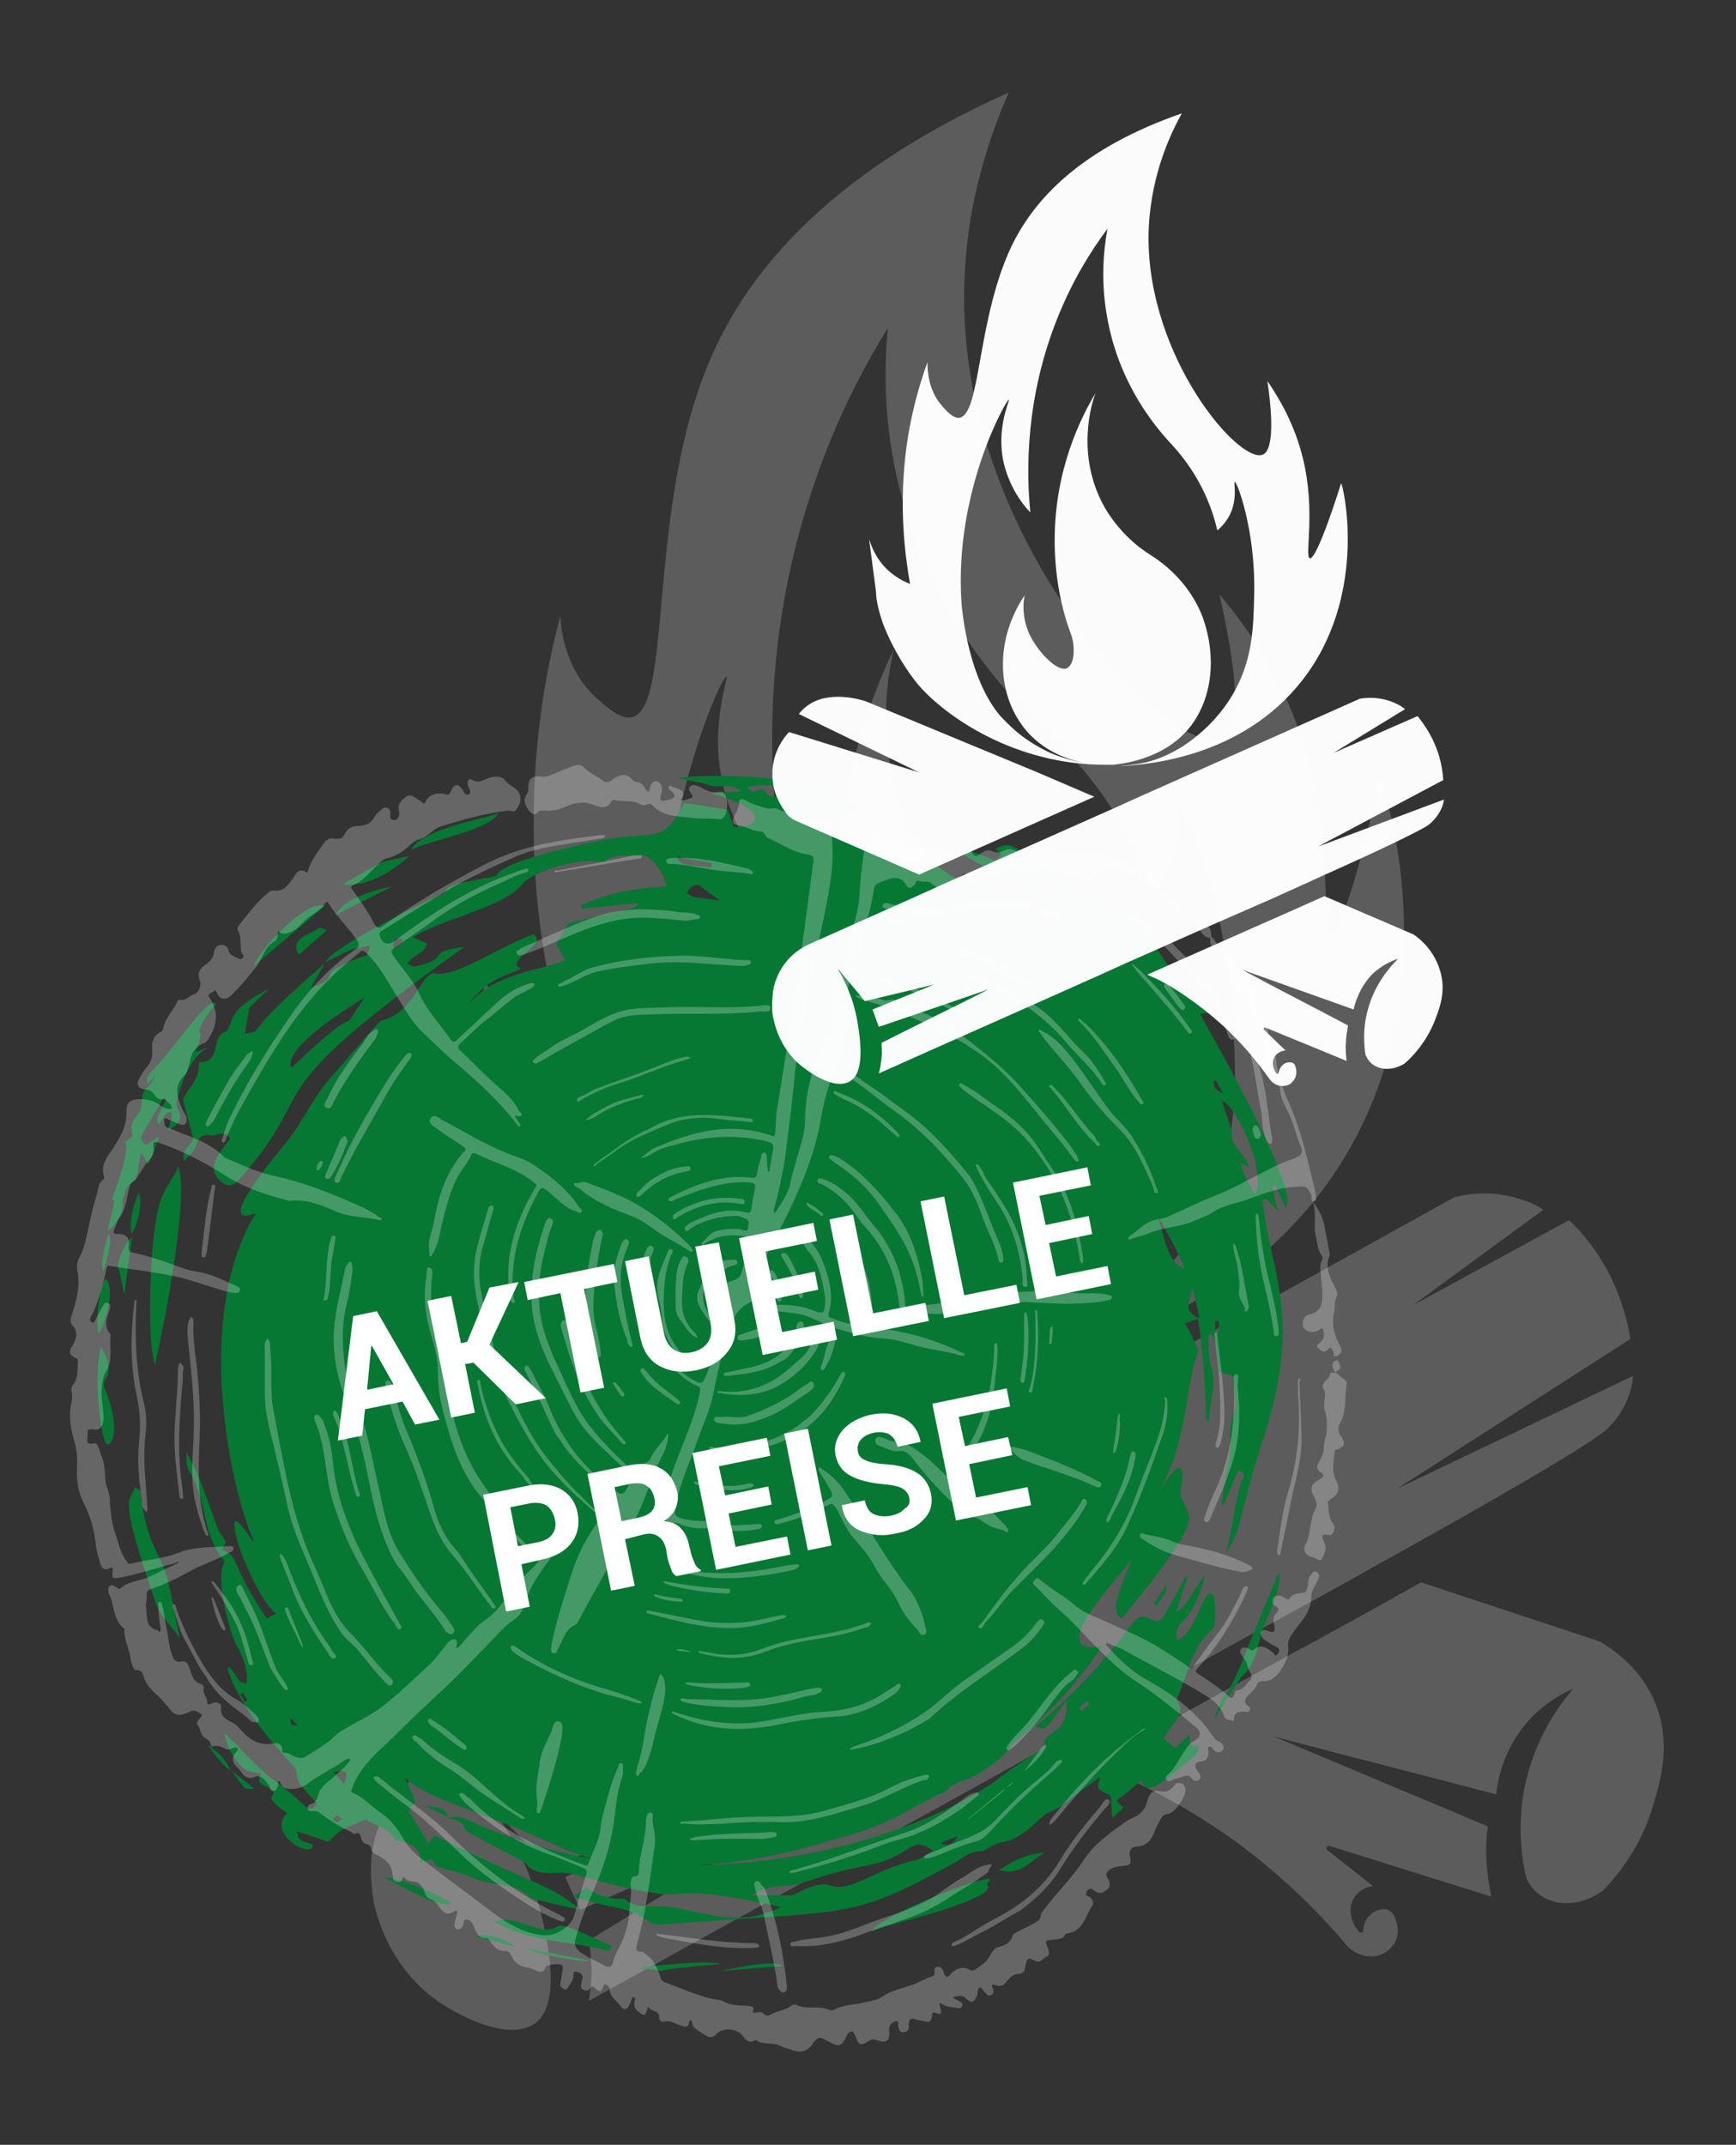 <?xml version="1.0" encoding="utf-8"?>
<!-- Generator: Adobe Illustrator 25.2.0, SVG Export Plug-In . SVG Version: 6.00 Build 0)  -->
<svg version="1.1" id="Ebene_1" xmlns="http://www.w3.org/2000/svg" xmlns:xlink="http://www.w3.org/1999/xlink" x="0px" y="0px"
	 viewBox="0 0 249.7 308.5" style="enable-background:new 0 0 249.7 308.5;" xml:space="preserve">
<rect x="0" y="0" width="249.7" height="308.5" fill="#333333" stroke="none"/>
<style type="text/css">
	.st0{fill:#571F23;}
	.st1{fill:#572023;}
	.st2{fill:#66282D;}
	.st3{fill:#65282D;}
	.st4{fill:#605951;}
	.st5{fill:#605A52;}
	.st6{fill:#5F5951;}
	.st7{fill:#615B53;}
	.st8{fill:#615A52;}
	.st9{fill:#44292A;}
	.st10{fill:#FBC583;}
	.st11{fill:#533133;}
	.st12{fill:#5A3235;}
	.st13{fill:#513234;}
	.st14{fill:#553033;}
	.st15{fill:#FACFB3;}
	.st16{fill:#492225;}
	.st17{fill:#D4A279;}
	.st18{fill:#E5B98C;}
	.st19{fill:#58270F;}
	.st20{fill:#502124;}
	.st21{fill:#D3A07F;}
	.st22{fill:#D5A37F;}
	.st23{fill:#592212;}
	.st24{fill:#AA7262;}
	.st25{fill:#4A2224;}
	.st26{fill:#FAC479;}
	.st27{fill:#F9C38B;}
	.st28{fill:#F5C28B;}
	.st29{fill:#F3BE89;}
	.st30{fill:#F6CEAD;}
	.st31{fill:#FAC589;}
	.st32{fill:#F9C57D;}
	.st33{fill:#F8C686;}
	.st34{fill:#F0BE8E;}
	.st35{fill:#F7C789;}
	.st36{fill:#F7C689;}
	.st37{fill:#F9C695;}
	.st38{fill:#E7B78B;}
	.st39{fill:#F1BF78;}
	.st40{fill:#FAC47B;}
	.st41{fill:#F7C787;}
	.st42{fill:#F7C788;}
	.st43{fill:#F6C688;}
	.st44{fill:#F0BF81;}
	.st45{fill:#BE8C6B;}
	.st46{fill:#BE955F;}
	.st47{fill:#BD955F;}
	.st48{fill:#BE9560;}
	.st49{fill:#BF9660;}
	.st50{fill:#9E7346;}
	.st51{fill:#A07648;}
	.st52{fill:#A67B4E;}
	.st53{fill:#BC945D;}
	.st54{fill:#A2764B;}
	.st55{fill:#C09761;}
	.st56{fill:#BD9461;}
	.st57{fill:#F4C07D;}
	.st58{fill:#A1764A;}
	.st59{fill:#BD9564;}
	.st60{fill:#BF9766;}
	.st61{fill:#A27547;}
	.st62{fill:#A07547;}
	.st63{fill:#A3774C;}
	.st64{fill:#9D7146;}
	.st65{fill:#9A6E44;}
	.st66{fill:#C09860;}
	.st67{fill:#BC9464;}
	.st68{fill:#BD9462;}
	.st69{fill:#9A6C44;}
	.st70{fill:#A07548;}
	.st71{fill:#A3784B;}
	.st72{fill:#BC9362;}
	.st73{fill:#BD9565;}
	.st74{fill:#AC8057;}
	.st75{fill:#A27748;}
	.st76{fill:#A17548;}
	.st77{fill:#C19050;}
	.st78{fill:#EBBB7F;}
	.st79{fill:#B99164;}
	.st80{fill:#F0E0CF;}
	.st81{fill:#DCC1A7;}
	.st82{fill:#926049;}
	.st83{fill:#BD8C6B;}
	.st84{fill:#F0E0CE;}
	.st85{fill:#BF8953;}
	.st86{fill:#9B694C;}
	.st87{fill:#BD9560;}
	.st88{fill:#C0975F;}
	.st89{fill:#A37848;}
	.st90{fill:#BC9463;}
	.st91{fill:#BB9264;}
	.st92{fill:#A5794B;}
	.st93{fill:#A87D4F;}
	.st94{fill:#BD9563;}
	.st95{fill:#9F744A;}
	.st96{fill:#C19250;}
	.st97{fill:#9F754A;}
	.st98{fill:#BF9B70;}
	.st99{fill:#EFCDA0;}
	.st100{fill:#E4C59D;}
	.st101{fill:#D7B28A;}
	.st102{fill:#DBB898;}
	.st103{fill:#D7AA72;}
	.st104{fill:#D7AB74;}
	.st105{fill:#D5A972;}
	.st106{fill:#BE9661;}
	.st107{fill:#BC9361;}
	.st108{fill:#BA9162;}
	.st109{fill:#A8783B;}
	.st110{fill:#A17545;}
	.st111{fill:#C19355;}
	.st112{fill:#BD8B6B;}
	.st113{fill:#BC8B6B;}
	.st114{fill:#946247;}
	.st115{fill:#BD8955;}
	.st116{fill:#BC8856;}
	.st117{fill:#BF8954;}
	.st118{fill:#BD9463;}
	.st119{fill:#A37747;}
	.st120{fill:#A37645;}
	.st121{fill:#A27441;}
	.st122{fill:#BC9462;}
	.st123{fill:#B08659;}
	.st124{fill:#9D6F47;}
	.st125{fill:#A17444;}
	.st126{fill:#B48855;}
	.st127{fill:#976230;}
	.st128{fill:#A97D4F;}
	.st129{fill:#A27646;}
	.st130{fill:#A37644;}
	.st131{fill:#BE9662;}
	.st132{fill:#A87B49;}
	.st133{fill:#C69553;}
	.st134{fill:#9D7046;}
	.st135{fill:#C1924F;}
	.st136{fill:#A07442;}
	.st137{fill:#A27645;}
	.st138{fill:#A57741;}
	.st139{fill:#B48B60;}
	.st140{fill:#AA7C44;}
	.st141{fill:#BC945F;}
	.st142{fill:#B78C5C;}
	.st143{fill:#B99161;}
	.st144{fill:#A57948;}
	.st145{fill:#B99162;}
	.st146{fill:#9B6D45;}
	.st147{fill:#A17549;}
	.st148{fill:#9D7147;}
	.st149{fill:#9F7547;}
	.st150{fill:#A07549;}
	.st151{fill:#A17649;}
	.st152{fill:#9F7448;}
	.st153{fill:#AC8156;}
	.st154{fill:#9F7348;}
	.st155{fill:#AB7F55;}
	.st156{fill:#A07447;}
	.st157{fill:#A17748;}
	.st158{fill:#A27848;}
	.st159{fill:#A97C4C;}
	.st160{fill:#A17648;}
	.st161{fill:#9F7346;}
	.st162{fill:#9D7246;}
	.st163{fill:#B1875A;}
	.st164{fill:#9C6E43;}
	.st165{fill:#AF8459;}
	.st166{fill:#9F7347;}
	.st167{fill:#9F7447;}
	.st168{fill:#A3794A;}
	.st169{fill:#BD9466;}
	.st170{fill:#9D7145;}
	.st171{fill:#A17449;}
	.st172{fill:#936042;}
	.st173{fill:#BE8C6A;}
	.st174{fill:#9B6F46;}
	.st175{fill:#B0875A;}
	.st176{fill:#A1774A;}
	.st177{fill:#A27A4E;}
	.st178{fill:#B99163;}
	.st179{fill:#A07448;}
	.st180{fill:#A07647;}
	.st181{fill:#A07546;}
	.st182{fill:#99674B;}
	.st183{fill:#A06D52;}
	.st184{fill:#B88667;}
	.st185{fill:#986649;}
	.st186{fill:#9D6A50;}
	.st187{fill:#9F6C4E;}
	.st188{fill:#956246;}
	.st189{fill:#986549;}
	.st190{fill:#B78669;}
	.st191{fill:#9E6B4E;}
	.st192{fill:#A77355;}
	.st193{fill:#9A6749;}
	.st194{fill:#986548;}
	.st195{fill:#9A6748;}
	.st196{fill:#A67356;}
	.st197{fill:#BA9163;}
	.st198{fill:#BB8B6F;}
	.st199{fill:#966146;}
	.st200{fill:#A16E4F;}
	.st201{fill:#B48264;}
	.st202{fill:#A9775A;}
	.st203{fill:#A37051;}
	.st204{fill:#A06D50;}
	.st205{fill:#B9886A;}
	.st206{fill:#9B6A4C;}
	.st207{fill:#9D694B;}
	.st208{fill:#9F6C4F;}
	.st209{fill:#9E6B4D;}
	.st210{fill:#9D6A4D;}
	.st211{fill:#9D6A4A;}
	.st212{fill:#BB8A6B;}
	.st213{fill:#936144;}
	.st214{fill:#966449;}
	.st215{fill:#A06D4F;}
	.st216{fill:#BC8A6B;}
	.st217{fill:#98664D;}
	.st218{fill:#936149;}
	.st219{opacity:0.36;}
	.st220{fill:#3B2E26;}
	.st221{fill:#F7A720;}
	.st222{fill:#FFFFFF;}
	.st223{opacity:0.2;}
	.st224{fill:#077734;}
	.st225{opacity:0.98;}
	.st226{opacity:0.25;}
	.st227{opacity:0.7;}
	.st228{clip-path:url(#SVGID_2_);fill:#FFFFFF;}
	.st229{clip-path:url(#SVGID_4_);fill:#FFFFFF;}
	.st230{clip-path:url(#SVGID_6_);fill:#FFFFFF;}
</style>
<g>
	<g>
		<g class="st223">
			<g>
				<path class="st222" d="M75,162.1c0,0,3.9,8.9,11.4,16.5c8.2,8.3,29.1,20.2,54.5,17.8l0.1,0c0.1,0,0.2,0,0.4,0c0.1,0,0.2,0,0.3,0
					c0,0,0,0,0,0c0.6-0.1,1-0.1,1.2-0.2c3.1-0.6,14.3-3,20.5-12.7c5.3-8.4,5.5-19.9,0.6-30.5c-3.3-7-9-12.4-15.9-15.9
					c-4.3-2.2-9.8-5.9-14.1-12.2c-9.6-14-6-29.3-5.4-31.6c-3.4,7.1-9.5,22.3-7.8,41.8c0.9,10.7,3.9,19.4,6.7,25.6
					c0.9,1.9,1.3,4.1,1.2,6.2c-0.1,1.6-0.5,3.1-1.5,3.6c-2.5,1.4-7.4-3.1-10.1-6.7c-4-5.4-3.6-11.2-3.5-12.5c-7.4,13.2-5.4,29,4,38
					c5.9,5.6,13.1,7.1,18.3,7.4c-3.9-0.2-7.7-0.9-11.4-2.2c-3.1-1.1-6.3-2.6-9.5-4.8c0,0-2.7-1.9-5.2-4.3
					c-10.5-10.2-13.6-30.5-13.6-30.5c-4.8-30.7,7.5-57.8,8.3-57.6c0.4,0.1-3,8.2,0.1,17.8c2.3,6.8,6.5,11,8.5,12.8
					c-2.2-11.7-4.2-32,3-55.2c3.2-10.4,7.5-18.9,11.6-25.5c-0.6,6.4-0.6,15.2,2.2,25c4.4,15.6,13.5,26.6,21,33.4
					c6.5,6,11.5,13.4,14.4,21.8l0.2,0.7c1.3-1.4,2.6-3.2,3.3-5.5c1.4-4.5-0.1-8.3,0.2-8.3c0.5-0.1,6.9,12.8,8.2,30.7
					c0.6,9.1,1.2,17.5-2.9,27.1c-3.4,7.9-8.7,13.4-13.2,17c-3.4,2.7-7.3,4.7-11.4,5.9c-2,0.6-4.1,1-6.1,1.3
					c9.5-1.2,36-6.3,50.2-30.5c14.5-24.7,5.4-53,4.6-53.5c0,0-4.7,21.8-6.9,21.5c-1.7-0.2,0.6-13-4.3-27.7
					c-3.1-9.3-8-16.1-11.8-20.6c3.6,15.9,2.2,19.8,0.4,20.7c-6.4,3.2-34.2-24.1-36.9-57.9c-1.3-15.8,3.3-28.4,6.2-35
					c-27,12.1-38.2,26.9-43.2,39c-9,21.5-5,50.1-11.2,50.9c-1.5,0.2-3.2-1.3-4.8-2.7c-4.5-4-5.2-9.7-5.3-11.9
					c-1.9,7.1-3.6,16.3-3.8,27c-0.4,14.5,2.1,26.6,4.5,35.1c-1.5-0.4-3.3-1.1-5.2-2.4c-4.5-3-6.5-7.2-7.2-9.1l3.2,14.5
					C72.7,156.4,73.7,159.3,75,162.1"/>
				<path class="st222" d="M56.3,219.9l35,11.8l46.8-25.9l-16.8-5.5l-48.8-15.5c-1.7-0.4-10.8-2.5-16.5,2.8c-0.7,0.6-1.3,1.4-2,2.3
					l34.7,13.3l-37-8c-0.7,0.9-4.3,5.6-3.7,12.4c0.5,4.5,2.6,7.7,4.3,9.7C53.4,218.5,54.8,219.4,56.3,219.9"/>
				<path class="st222" d="M230.1,236.1l-25.7-8.5c-7.5,4.2-14.7,8.2-19.6,10.8L157,253.8l3.2,1.1c5,2.2,11.2,5.4,17.7,10.1
					c6.9,5.1,12.1,10.4,15.8,14.8c1.5,1.7,4.1,2.2,5.9,0.8c0.1-0.1,0.3-0.2,0.4-0.4c1.3-1.3,1.3-3,0.5-4.7c-0.3-0.5-0.8-0.9-1.4-0.9
					c-0.6,0-1.4,0.2-2.1,0.9c-0.7,0.7-0.9,1.6-0.9,2.2c0,0.3-0.4,0.4-0.6,0.2c-1.3-1.5-1.6-3.4-0.8-4.8c0.8-1.5,2.5-1.8,2.8-1.8
					l-6.6-5.2c-0.3-0.2,0-0.7,0.3-0.6l23.3,7.3c-0.3-1.5-0.6-3.3-0.7-5.3c-0.1-1.8,0-3.4,0.2-4.8c-10.2-4.3-20.5-8.6-30.7-12.9
					c10.6,2.8,21.3,5.5,31.9,8.3c0.2-1.8,0.9-6.2,4.4-10.3c2.4-2.8,5.1-4.2,6.7-4.9c-2,2.3-5.9,7.5-7.2,15.2
					c-0.8,5.2-0.2,9.5,0.5,12.2c0.4,0.8,1.2,2,2.6,2.7c2.4,1.3,5.7,0.9,8.4-1.1c2.3-2.4,5.5-6.4,7.2-12.3c1.1-3.6,2.6-8.9,0.3-14.6
					C236,239.8,231.8,237.1,230.1,236.1"/>
				<path class="st222" d="M234.5,192.6c-0.3-2.2-1.1-5.3-2.7-8.7c-1.9-3.9-4.3-6.7-6.1-8.4l-22.4,12.2L222,174
					c-0.8-0.5-1.7-1-2.7-1.3c-4.2-1.6-8.1-1-10.1-0.5l-58.4,32.4l-6.1,3.4l-46.8,26l-6.1,3.4l-29.5,16.4c-5.1,2.8-8.5,8-8.9,13.8
					c-0.1,1.9,0,4,0.4,6.2c0.3,1.3,2.1,9.4,9.7,14.4c0.9,0.6,9.2,5.9,13.5,2.8c4.1-3,1.4-13.5,0.5-17c-1.7-6.4-4.6-11.1-6.8-14
					c2.7,2.8,5.5,5.6,8.2,8.4l19-6.4L81.3,270c0.7,1.6,1.5,3.2,2.2,4.7c9.9-4.4,19.8-8.7,29.7-13.1c-9.5,5.8-19,11.7-28.5,17.5
					c0.2,1.2,0.3,2.6,0.4,4.1c0,1.8-0.2,3.3-0.4,4.6c19.9-11,39.7-22,59.6-33c2-1.1,4.1-2.3,6.1-3.4c10.6-5.9,21.2-11.7,31.9-17.6
					c5.5-3,10.7-5.8,15.4-8.5c2.1-1.2,4.2-2.3,6.1-3.4c15.4-8.6,25.6-14.7,27.3-16.3c1.3-1.2,2.1-2.6,2.1-2.6
					c1.1-1.8,1.6-3.6,1.7-5.1l-33.9,16.2L234.5,192.6z"/>
			</g>
		</g>
		<path class="st224" d="M180.5,171.9c-0.7-1.6-1.7-2.7-2-4.6c0.5,0.3,0.8,0.4,1.1,0.6c0.1-0.5-0.7-1.5-1-1.9
			c-0.8-0.9-1.6-1.8-1.4-3.3c0-0.1-1.3-3.7-1.4-4.4C178.3,159.7,182.2,168.8,180.5,171.9 M174.5,155.6c0.1-0.1,0.3-0.1,0.4-0.2
			c0.3,0.5,0.5,1,1,1.9C174.7,156.6,174.7,156.6,174.5,155.6 M175.2,191.8c-0.1,0-0.3,0-0.4,0c0-0.6,0-1.2,0-1.8
			c0.2,0,0.4,0.1,0.6,0.1C175.3,190.7,175.3,191.2,175.2,191.8 M171.5,185.3c0.4,1.3,0.7,2.7,1,4.3
			C169.9,188.6,171.3,186.9,171.5,185.3 M166.6,175c1.6,2.9,2.9,5.2,3.8,7.5C168.1,181.7,167.6,178.7,166.6,175 M97.5,123.2
			c0.7,0.4,4.4,0.7,4.9,1c0,0.2-0.1,0.4-0.1,0.6C100.1,124.4,97.3,124.7,97.5,123.2 M107.5,113.2c2.5-0.5,5.9-0.2,7.3,0.7
			c-1,0.9-4.3,0.9-4.6,0.2C109.6,112.6,108.4,114.9,107.5,113.2 M98.8,128.5c0.7-1.7,2.1-1.2,2.1-0.9c0.9,0.7,1.8,1.3,2.6,1.9
			c-1.2-0.1-2.4-0.3-3.8-0.5C99.3,128.8,99.1,128.6,98.8,128.5 M158.3,131.3c-2.2,0.5-2.3,0.5-3.3-1.3
			C156.1,130.4,157.1,130.8,158.3,131.3 M115.2,270.9c10.5-3.6,10.3-1.7,15.6-5.1c1.1-0.7,2-0.6,3.4,0.4c-1,0.6-1.6,1.1-2.3,1.3
			c-3.1,0.6-5.8,2.1-8.7,3.3c-4.8,1.9-2.8-1.6-9.2,1.8c-2.2,0-3.9,0-5.9,0C111.4,270.7,112.8,271.7,115.2,270.9 M137.8,264.1
			c-0.6,1-1.3,1.6-2.5,1C136.1,264.7,137,264.4,137.8,264.1 M156.3,244.7c0.1,0.1,0.3,0.2,0.4,0.4c-0.4,0.3-0.7,0.7-1.1,1
			c-0.1-0.1-0.3-0.2-0.4-0.4C155.6,245.3,156,245,156.3,244.7 M49.5,256.6c-0.6-0.7-1.1-1.2-1.5-1.7
			C49.9,254.5,50.1,254.7,49.5,256.6 M47.9,261.7c0.7-0.8,0.4-0.7,1.3-0.1C48.4,262.2,48.7,262.3,47.9,261.7 M41.8,247.1
			c0.3,0.3,0.6,0.6,1,1.1C41.8,248.1,41.8,248.1,41.8,247.1 M35.2,244.8c-0.2-0.4-0.4-0.7-0.6-1.1c0.1-0.1,0.3-0.2,0.4-0.2
			c0.2,0.4,0.4,0.7,0.6,1.1C35.5,244.7,35.3,244.7,35.2,244.8 M56.6,136.6c-0.1-1.3,0.1-1.7,1-1.6c0.1,0.1,0.3,0.3,0.4,0.4
			C57.6,135.8,57.2,136.1,56.6,136.6 M41.9,153.6c-1.3-2.8,8.5-8.9,10.5-10.1C47.7,150.6,53.9,142.2,41.9,153.6 M150,126.3
			c2-0.3,2,1.9,3.5,2.2C151,129.6,151.2,129.2,150,126.3 M172.6,145.8c0.5,0,0.9-0.1,1.5-0.1c-0.9-1.8,0.7,0.1-5.8-6.5
			c-0.7-0.7-4.7-7.8-8.5-8.2c-0.3,0-3.8-3-5-3.6c-9-4.5-8.5-7-11.6-5.3c0.8,0.8,1.3,0.6-0.1,1.7c-0.9-0.5-4.7-1.7-6.1-2.4
			c-2.4-4.1-2.5-4.1-6.7-2.2c2.4,0.9,4.4,1.6,6.5,2.4c0.6,0.8,3.7,2.4,3.8,2.5c2.3,1,3.8,3.3,6.4,3.8c0.9,0.2,1.6,1.3,3.7,3.8
			c0.2-0.3,0.4-0.7,0.5-1.1c2.6,2,4.2,2.7,2.7,3.3c-0.9-0.6-1.7-1.2-2.5-1.8c-0.7,0.8-4.1,0.3-5.2-1.9c-0.6-1.3-6.3-4-7.7-3.4
			c-0.4,0.2-3.8-2.3-4.2-2.6c-0.9-0.1-4.4,0.2-9.8-2.4c-7.7-3.7-7.5-3.1-6.6-5.1c2.1,0,4.2,0.1,6.2,0.1c-3.7-1.1-1.2-3.8-7.6-4.7
			c-1.1-0.2-2.3,0.4-3.4,0.2c-5-0.9-13.8-0.8-15.5-0.4c1.5,0.5,3,0.5,4.3,1c1.4,0.6,3-0.4,4.7,0.9c-1.7,0.1-3,0.2-4.3,0.3
			c10.2,2.9,5.5,5.3,3.2,4.8c-0.3-1-0.6-1.8-0.8-2.4c-2.2-0.4-4.1-0.7-6.3-1c-3.3,6.5-4.3,3.6-13,5.6c-0.9,0.2-13.6,2.8-14,4.9
			c-5,1-7,1.1-7.5,2.4c-0.8,0.4-16,7.6-17.1,10c5-2.5,3.3-1.7,6.5-2.4c-1,2.6,0.6,0.3-5.2,3.4c-1.1,0.6,0,1.8-3.4,2.6
			c1.8-2.9,1.2-2,2-3.4c-13.1,11.2-8.1,9.4-11.5,10.1c0.2-1.2,0.4-2.3,0.7-3.8c0.7-0.7,1.8-1.7,2.8-2.7c-5.6,2.9-5.2,4.4-5.7,5.4
			c-0.1,0.3-0.3,0.7-0.6,0.8c-2.2,0.8-0.4,4.5-3.8,4.4c0.2,2.4-1.5,3.7-2.3,5.3c0.5,1.9,1,3.7,1.5,5.7c-0.3,1-1.8,1.6-1.3,3.2
			c0.6-0.8,1.5-1.4,1.7-2.2c0.3-1.2,0.9-1.7,2.1-1.5c0.9,0.2,2.1-1,2.8,0.5c-1,1.4-4,4.3-1.1,6.3c1,0.7,1.7,0.5,2.8-0.9
			c11.7-13.4,0.8-10.8,32-33c-6.1,0.8-1.5,1.5-7,2.8c-0.3,0.1-0.8-0.2-1.2-0.4c0.8-1.3,2.5-1.4,2.8-2.9c-0.6-0.3-1.2-0.5-2-0.9
			c4.5-2.8,12.9-4.2,15.7-7.6c1.6-2,8.6-3.9,11.1-3.2c0.2,0.1,0.6,0,0.8-0.2c1.8-1.1,3.7-0.7,5.6-0.7c1,0,3.1,2.6,3.2,4.4
			c-4.1,0.2-8.3,0.9-12.2,2.7c0,0.2,0,0.3,0.1,0.5c2.7-0.3,5.4-0.5,8.1-0.8c-0.2,0.3-0.3,0.6-0.8,0.7c-2.9,0.7-5.9,1.4-9.2,2.2
			c-0.5,0.7-1.1,1.9-1.8,2.9c0.5,0.9,0.8,1.6,1.3,2.4c-3.6,1.6-9.9,1.7-13.9,6.3c2.9-4,6.5-4.3,7.5-5.1c-2.6-1,4.2-3.6,1.8-4.9
			c-5.9,2.2-10.9,6.2-14.3,5.6c-0.4-0.1-1.1,0.6-1.4,1c-1.6,2.4-3,5.1-6.2,5.8c-0.2,0-5.1,5.8-7.4,8.4c-2.4,2.7-3.7,5.9-5.9,8.7
			c-1.5,1.9-11.1,13.1-4.7,10.6c-9.1,14.8-3.6,39.7-0.4,46.9c0.8,1.9-2.2-3.4-2.6-2.5c-0.7,1.6,3.3,11.2,5.9,13.2
			c-0.6,0.3-1,0.5-1.3,0.7c-1.4-2-2.7-4.2-3.9-6.7c-0.6-1.2-0.8-2.7-2.7-3.2c1.4-1.5,0-1.6-0.6-3.3c-1.3-3.6-2.4-7.3-4.4-10.7
			c0,4.5,0.8,0.6,2.7,9.3c0.5,2.2,1.1,4.3,2.6,6.1c0.1,0.1,0.2,0.4,0.1,0.6c-1.2,2.1,0.8,10,1.8,11.7c0.5,0.8,2,3.9,1.4,5.6
			c-1.1-0.5-0.5,0.3-2.3-2.4c-0.1,0.1-0.3,0.1-0.4,0.2c1.8,5.7,7,11.2,9.2,13.7c0.4,0.4,0.8,0.9,0.8,1.4c0,1.4,0.8,2,2.9,4.3
			c-1.3,1.9-1.3,0.1-6.4-3.5c-1.7-1.2-5.2-5-6.9-6.6c0.2,1.9,1.9,5.1,3.7,5.5c0.5,0.1,1,0.2,1.6,0.3c-1.6,2.4,3,1.5,1.4,3.4
			c-0.1,0.1,0.3,0.7,0.6,1c0.4,0.4,1,0.8,1.7,1.3c-3.1,3,3.8,6.8,3.7,4.5c-2-0.6-2-0.6-2.3-1.9c1.5,0.5,3,1,4.5,1.5
			c2.2-1.9,0.6-1.1,5.4-3.2c1.4,1,3.5,1.1,4.1,2.9c1,0.2,4.2,0.7,3.7,3.3c1.9-0.6,1.9-0.6,2.2,0.5c6.3,1.8,3.4,1,6.2,2
			c2.5,0.9,5.5,0.4,7.5,2.6c0,0,5.2,1.4,7.1,1.6c-4.8-3.9-6-3.1-20.9-10.6c-0.3,0.4-0.5,0.6-0.9,1.1c-1-1.7-1.9-3.1-2.8-4.6
			c0.3-0.5,0.7-1,0.9-1.4c-0.4-1.2-0.9-2.3-1.5-3.4c4,3.5,10.6,4.5,22.6,10.1c1.4,0.6,2.9,1.2,4.6,1.6c-5.7-1-11.4-2.7-17-5.1
			c-1.2-0.5-2.3-1.3-3.8-0.8c0.9,0.4,2.1,0.4,2.3,1.7c0.1,0.3,8.6,4.6,8.7,4.8c1,1.4,2.8,1.5,4.1,1.4c3.3-0.3,4.9,1.3,14.4,2.9
			c5,0.8,3-1.4,18.2,2c-4.9,2.4-8.3,1.6-14.2,0.3c-4.4-1-6.1,0.4-8.3-1.5c0,0-3.1,0.3-5.4-1.6c-0.6,0.4-1.1,0.7-2,1.3
			c2.2,0.6,4.1,1.2,5.9,1.5c5.5,1.1,4.3,2.8,7.1,2.5c27.4-2.1,26.7-0.6,41.8-8.8c1.3-0.7,2.3-1.9,4.1-1.7c0,0,1.9-1.2,2.7-1.3
			c3.3-0.4,5.6-3.8,6.8-4.3c2.4-0.9,2.7-1.9,7.5-5.1c-1.3,2.6,1.3,1.9,1.5,3c0,0.8,0.1,1.6,0.2,2.9c0.8-0.8,1.2-1.1,1.6-1.5
			c-0.4-0.3-0.6-0.6-1-1c1.3-1,2.4-1.9,3.6-2.9c0.8,2.1,1.9,1.2,7.6-3.5c0.4-0.3,0.5-1,0.7-1.6c-1.9,0.6-1.2-0.8-1.4-1.5
			c-0.7,0.7-1.4,1.3-2.1,1.9c-0.6-0.5-1.1-0.9-1.6-1.4c0.9-1.9,3.5-3.4,1.8-5.5c2-4.5,2.1-7.4,5.2-10.2c0.7-0.6,0.3-3.7,0.2-4.8
			c-0.1,0-0.4-0.2-0.6-0.4c-1.9,2-1.8,5.2-4.7,6.9c-0.6-3.3,2-1.6,4-9.3c-1.6,1.5-2,3.8-4.2,5.3c0.7-2,1.2-3.7,1.8-5.3
			c-0.7,0.2-0.3,0.2-3.3,5.4c-1.6,2.9-2.6-1.4-4.8,1.5c-6,8.2-12,13.1-13.8,14.7c1.5,0.8,1.4,0.3,4.4-3.7c0.4,5.2-3.7,4.2-3.2,6.8
			c-2,1.3-4.1,2.5-6,4c-8.4,6.4-25.3,12.6-44,12.9c6-0.3,12.7-1.5,19.3-3.6c3.8-0.9,8.2-2.4,12-4.8c1.1-0.5,2.2-1.1,3.2-1.7
			c1-0.2,1.5-0.7,2-1.2c0.4-0.2,0.8-0.4,1.2-0.7c3.1-0.7,6.9-4,7.6-5.2c-0.2,0.1-0.3,0.1-0.4,0.2c5.1-4.1,9.7-8.9,13.4-14.5
			c-9,1.5,3.3-10.7,4.3-12.6c-0.8,2.4-3.7,7.7-1.4,8.6c1.3-1.8,10.3-12.1,9.6-14.8c-0.3-1.3-1.3-2.6-1.2-3.5
			c1.7-9.5-5.7,4.8-2.4-1.3c3.3-6.2,3.2-14.3,5-19c-0.3-0.4-1.3-3.1-2-3.8c0.6-0.2,1-0.4,1.9-0.7c0.6,3.5,1,8,1.2,14.6
			c0.2,0,0.3,0,0.5,0c-0.2-2.6,1.1-5,0.2-7.7c-0.5-1.4-0.3-3-0.4-4.5c0,0,0.2-0.1,0.5-0.2c0.9,1.7,0.8,3.6,1,5.4
			c0.7,0.2,1.3,0.4,2,0.6c0.2,1.9,0.7,3.7,0.1,5.6c-0.3,1-0.6,2.1-0.5,3.1c0.3,3-0.6,5.1-1.2,9.7c0.1,0,0.2,0,0.3,0.1
			c0.7-1.6,1.4-3.2,2.1-4.9c0.9,0.2,0.9,0.7,0.7,1.4c0-0.1,0-0.3,0-0.4c-0.9,1.8-1.4,6.6-2.4,10.8c2.3-3.4,2.1-6.6,5.3-16.4
			c5.8-17.6,0.9-24.2-0.1-34.3c0.2-0.1,0.3-0.1,0.5-0.2c0.6,0.6,1.1,1.2,1.7,1.8c0,0-0.5-1.7-0.7-3.6c0.1,0,0.2,0,0.3-0.1
			c0.5,1,1,2,1.5,3.2C187.3,171.3,173,146.7,172.6,145.8"/>
		<path class="st224" d="M64.5,261.4C64.6,261.4,64.6,261.4,64.5,261.4C64.6,261.3,64.5,261.4,64.5,261.4"/>
		<path class="st224" d="M23,224.2c-1.7-3.2-2.5-6.3-2.8-9.8c-0.3-0.2-0.6-0.4-0.8-0.5c-0.8,2.4-2.4,0.8,3,16.7
			c0.5,1.6,1.9,2.8,3.5,5.1C24.8,231.2,24.5,227.1,23,224.2"/>
		<path class="st224" d="M80.2,277.1c-2.6,1.6-5.8-1.9-9.1-0.7c5.1,3.1,11.1,2.7,16.3,4.2c0.2-0.2,0.4-0.4,0.6-0.7
			C83.4,277.9,81.1,276.6,80.2,277.1"/>
		<path class="st224" d="M125.4,277.8c1.4-0.8,8.1-2.1,13.4-4.2c5.4-2.1,2.2-2.4,3.6-3c-0.1-0.1-0.1-0.3-0.2-0.4
			C138.8,270.7,126,276,125.4,277.8"/>
		<path class="st224" d="M143.7,269c3.3,0.9,4.6-1.6,6.6-2.5C147.9,266.6,145.9,267.5,143.7,269"/>
		<path class="st224" d="M58.9,123.1c-4.9,1.2-2.5,0-9.6,4.1C52,127.6,55.7,126.1,58.9,123.1"/>
		<path class="st224" d="M49.3,128.1c-0.1,0-0.1,0-0.2,0l0,0.1C49.3,128.1,49.3,128.1,49.3,128.1"/>
		<path class="st224" d="M178.8,238.6c0.2-0.1-1.6,3.7-2.2,4.8c-0.3,0.3-0.6,0.6-0.9,0.9c0.1,0.2-1.1,2.8-1,3
			c0.2-0.5,3.9-6.2,3.9-6.2c2-1.3,2.7-5.9,2.7-5.9c0.4-1.2,3.4-7.4,2.6-9C183.2,228,179.5,236.8,178.8,238.6"/>
		<path class="st224" d="M64.9,273.7c-1.2-0.9-8.4-4.1-9.7-3.6C56.3,270.3,63,274.8,64.9,273.7"/>
		<path class="st224" d="M33.2,254.6c-0.8-1.5-1.9-2.7-3.3-3.6C30.4,251.7,32.3,254.4,33.2,254.6"/>
		<path class="st224" d="M59.1,122.3c2-1.3,11.2-2.8,12.6-5.3C69.4,117.8,60.3,119.4,59.1,122.3"/>
		<path class="st224" d="M43,137.3c1.5-1.3,2.7-2.4,4-3.5c-0.3-0.1-0.7-0.3-1-0.4C44.6,134.5,41.5,134.9,43,137.3"/>
		<path class="st224" d="M36.6,257.3c-1.3-1.1-2.3-1.8-3.3-2.6C35.7,257.9,34.9,257.2,36.6,257.3"/>
		<path class="st224" d="M33.2,254.6c0,0,0.1,0.1,0.1,0.1C33.3,254.6,33.3,254.6,33.2,254.6"/>
		<path class="st224" d="M112.6,282.8c-1.4-1.1-7.8,0.5-9,0.7C104.8,283.4,111.2,282.9,112.6,282.8"/>
		<path class="st224" d="M167.8,227.9c-0.6,0.9-1.2,1.8-1.8,2.7c0.1,0.1,0.3,0.2,0.4,0.3C167,229.9,167.9,229.1,167.8,227.9"/>
		<path class="st224" d="M61.2,259.8c1.3,0.6,2.3,1.1,3.3,1.6C64,259.9,62.9,259.9,61.2,259.8"/>
		<path class="st224" d="M103.7,282.5c-1-0.6-10.6,0.2-11.6,0.6c1,0.1,2,0.2,3,0.4C95.2,283.2,103.8,282.5,103.7,282.5"/>
		<path class="st224" d="M68.5,278.6c0.7,0.1,4.8,1.2,5.5,1.4C73.4,279.1,69.3,277.8,68.5,278.6"/>
		<path class="st224" d="M84.8,282c-0.7-0.1-8.5-1.7-9.1-1.7C76.8,280.9,83.9,282.4,84.8,282"/>
		<path class="st224" d="M36.5,138.9c1-0.8,8.4-7,10.2-8.6C43.9,129.3,37.1,137,36.5,138.9"/>
		<path class="st224" d="M48.2,131.7c2.1-1.2,6.1-3.1,8.2-4.2C53.8,128,49.3,129.3,48.2,131.7"/>
		<path class="st224" d="M15.1,199.8c-0.2-0.4-0.2-1.2,0.1-1.5c1-1.4,0.1-3.2-0.7-4.6c-1.1,4.4,0,13.6,0.9,14
			C16.1,208.1,17.4,205.4,15.1,199.8"/>
		<path class="st224" d="M25.6,167.7c-0.2,1.5-2.3,3-3,6.9c-1.2,6.1-1.4,19-0.3,21.7C23.2,192.4,27.4,172.1,25.6,167.7"/>
		<path class="st224" d="M14.2,191.9c1.5-2.8,2.2-6.9,1-8C14.2,185.2,13.7,190.5,14.2,191.9"/>
		<path class="st224" d="M18.9,177.5c1.1-1.6,1.5-4.6,1.1-5.9C19.3,172.8,18.5,175.7,18.9,177.5"/>
		<path class="st224" d="M17.6,172.6c0.3-0.5,0.5-1.8,0.9-2.1c1.7-1,1.1-2,1.8-4.7c1.4,1.7,0.5,3.2,2.6-2.3
			c-0.9,0.6-1.4,0.9-1.9,1.2c-1.4-1.1-0.6-1.1,2.5-6.8c0.1,0.1,0.3,0.1,0.4,0.2c-1.2,2.6-1.6,2.9-1,3.6c0.5-0.6,0.7-1.6,1.4-1.7
			c1-0.2,0,1.7-0.1,2.6c1.3-0.8,2.3-1.6,1.3-3.2c-0.5-0.8,1.6-8,4.9-8.9l-2.3,0.8c0.5-1,0.9-2.5,0.7-2.8c-0.4,0.3-0.1-1.5,2.3-4.1
			c-1.2-1.2-5.2,5.5-9.8,10.3c-0.2,0.2-0.1,0.7-0.1,1.2c0.5-0.4,0.9-1,1.2-1.4c-0.3,0.7-0.6,1.4-1.1,1.8c-1.4,1.1-0.5,2.6-1.3,3.7
			c-1.1,1.6-1.3,1.7-0.9,3.4c-0.4,0.3-0.7,0.6-1.1,0.9c0.8,1.2-1.6,7.3-1.9,8.2c0.1,0.1,0.3,0.2,0.4,0.2c-0.3,1.4-0.9,3.5-1,4.4
			C17.1,175.8,17.9,174,17.6,172.6"/>
		<path class="st224" d="M15.6,177.5c-0.4,1.1-1.3,4.7-0.7,5.4C15,182.1,16.4,178.5,15.6,177.5"/>
		<path class="st224" d="M17.9,186.2c0-0.6,1-7.4,1.1-8.3c-1.1,0.9-2.3,3.9-2,4.5C17.2,182.5,17.8,186.2,17.9,186.2"/>
		<g class="st225">
			<g>
				<path class="st222" d="M126.9,89.4c0,0,1.6,4.7,5.1,9c3.9,4.6,14,11.7,27.2,11.6h0.1c0.1,0,0.1,0,0.2,0c0,0,0.1,0,0.1,0
					c0,0,0,0,0,0c0.3,0,0.5,0,0.6,0c1.6-0.2,7.5-0.9,11.1-5.6c3.1-4.1,3.7-10,1.7-15.6c-1.4-3.7-4.1-6.8-7.4-8.9
					c-2.1-1.3-4.7-3.5-6.7-6.9c-4.3-7.6-1.8-15.3-1.3-16.5c-2.1,3.5-5.9,11-5.9,21.2c0,5.6,1.1,10.2,2.3,13.4c0.4,1,0.5,2.1,0.4,3.2
					c-0.1,0.8-0.4,1.5-0.9,1.8c-1.3,0.6-3.7-1.9-4.9-3.9c-1.8-2.9-1.4-5.9-1.2-6.6c-4.4,6.5-4.1,14.6,0.4,19.7
					c2.8,3.1,6.4,4.2,9.1,4.6c-2-0.3-3.9-0.8-5.8-1.6c-1.5-0.7-3.1-1.6-4.7-2.9c0,0-1.3-1.1-2.5-2.4c-4.9-5.7-5.6-16.3-5.6-16.3
					c-1.1-16,6.5-29.3,6.8-29.2c0.2,0.1-1.9,4.1-0.7,9.2c0.9,3.6,2.8,6,3.8,7c-0.6-6.1-0.7-16.6,4-28.2c2.1-5.2,4.7-9.4,7.1-12.6
					c-0.6,3.2-1,7.8,0,13c1.5,8.2,5.7,14.3,9.3,18.1c3.1,3.4,5.3,7.4,6.4,11.9l0.1,0.4c0.7-0.6,1.5-1.5,2-2.7
					c0.9-2.3,0.3-4.3,0.5-4.3c0.3-0.1,3,6.9,2.8,16.1c-0.1,4.7-0.2,9.1-2.7,13.8c-2.1,3.9-5.1,6.5-7.5,8.1c-1.9,1.2-3.9,2.1-6.1,2.5
					c-1.1,0.2-2.1,0.3-3.2,0.4c4.9-0.2,18.8-1.6,27.2-13.4c8.6-12.1,5.1-27,4.8-27.3c0,0-3.4,11-4.5,10.8c-0.8-0.2,0.9-6.7-1-14.4
					c-1.2-4.9-3.4-8.6-5.1-11.1c1.2,8.3,0.2,10.3-0.7,10.6c-3.4,1.3-16.5-13.9-16.4-31.4c0.1-8.2,3-14.5,4.8-17.7
					c-14.4,5-20.8,12.1-24,18.1c-5.6,10.7-4.8,25.5-8.1,25.7c-0.8,0-1.6-0.8-2.3-1.6c-2.1-2.3-2.2-5.2-2.2-6.4
					c-1.3,3.6-2.6,8.2-3.2,13.7c-0.8,7.4-0.1,13.7,0.7,18.2c-0.7-0.3-1.6-0.7-2.6-1.5c-2.2-1.7-3-4-3.3-5l1,7.6
					C126,86.3,126.4,87.9,126.9,89.4"/>
				<path class="st222" d="M114.8,118.2l17.4,7.6l25.2-11.2L149,111l-24.4-10.1c-0.9-0.3-5.5-1.7-8.6,0.7c-0.4,0.3-0.8,0.7-1.1,1.1
					l17.3,8.4l-18.7-5.8c-0.4,0.4-2.5,2.7-2.4,6.2c0,2.3,1,4.1,1.8,5.2C113.3,117.4,114,117.9,114.8,118.2"/>
				<path class="st222" d="M203.3,134.4l-12.8-5.5c-4,1.8-7.9,3.5-10.6,4.7l-14.9,6.6l1.6,0.7c2.5,1.3,5.5,3.3,8.6,6
					c3.3,2.9,5.7,5.9,7.4,8.3c0.7,1,2,1.3,3,0.7c0.1-0.1,0.2-0.1,0.2-0.2c0.7-0.6,0.8-1.5,0.5-2.4c-0.1-0.3-0.4-0.5-0.7-0.5
					c-0.3,0-0.7,0-1.1,0.4c-0.4,0.3-0.5,0.8-0.6,1.1c0,0.2-0.2,0.2-0.3,0.1c-0.6-0.8-0.7-1.8-0.2-2.5c0.5-0.7,1.4-0.8,1.5-0.8
					l-3.1-3c-0.1-0.1,0-0.4,0.2-0.3l11.7,4.8c-0.1-0.8-0.2-1.7-0.1-2.7c0-0.9,0.2-1.7,0.3-2.4c-5.1-2.7-10.2-5.3-15.2-8
					c5.3,1.9,10.7,3.8,16,5.7c0.2-0.9,0.8-3.1,2.7-5.1c1.4-1.3,2.8-1.9,3.7-2.2c-1.1,1.1-3.4,3.6-4.4,7.5c-0.7,2.6-0.5,4.9-0.3,6.3
					c0.2,0.4,0.5,1.1,1.2,1.5c1.2,0.8,2.9,0.7,4.4-0.2c1.3-1.1,3.1-3.1,4.3-6c0.7-1.8,1.8-4.4,0.8-7.5
					C206.2,136.6,204.2,135,203.3,134.4"/>
				<path class="st222" d="M207.6,112.2c-0.1-1.2-0.3-2.8-1-4.6c-0.8-2.1-1.9-3.6-2.7-4.6l-12.1,5.3l10.3-6.3
					c-0.4-0.3-0.8-0.6-1.3-0.8c-2.1-1-4.1-0.9-5.2-0.7l-31.5,14l-3.3,1.5l-25.2,11.2l-3.3,1.5l-15.9,7.1c-2.7,1.2-4.7,3.7-5.2,6.7
					c-0.1,1-0.2,2-0.1,3.2c0.1,0.7,0.7,5,4.4,7.8c0.4,0.3,4.4,3.5,6.8,2c2.3-1.4,1.3-6.9,1-8.7c-0.6-3.4-1.9-5.9-2.8-7.5
					c1.3,1.6,2.6,3.1,3.9,4.7l10-2.4l-8.9,3.6c0.3,0.8,0.6,1.7,0.9,2.5c5.3-1.8,10.6-3.6,15.8-5.4c-5.1,2.6-10.3,5.1-15.4,7.7
					c0,0.6,0.1,1.3,0,2.1c-0.1,0.9-0.2,1.7-0.4,2.3c10.7-4.8,21.4-9.5,32.1-14.3c1.1-0.5,2.2-1,3.3-1.5c5.7-2.5,11.4-5.1,17.2-7.6
					c3-1.3,5.7-2.5,8.3-3.7c1.1-0.5,2.2-1,3.3-1.5c8.3-3.7,13.8-6.4,14.8-7.1c0.7-0.5,1.2-1.2,1.2-1.2c0.7-0.9,1-1.8,1.1-2.5
					l-18.2,6.8L207.6,112.2z"/>
			</g>
		</g>
		<g class="st226">
			<g>
				<path class="st222" d="M19.4,240.2c0.7,0,1,0.1,1.3,1c0.3,1.3,1.5,2.2,2.4,3.1c0.3,0.3,0.6,0.7,0.9,1c1.1,1.5,1.6,1.7,3.3,0.9
					c0.6-0.3,1-0.1,1.4,0.2c0.3,0.1,0.5,0.4,0.1,0.7c-0.3,0.3-0.6,0.7-0.4,1c0.5,0.6,0.4,1.5,1.1,1.9c0.3,0.2,0.8,0.4,0.8,0.9
					c0,0.2,0.2,0.4,0.3,0.3c0.8-0.3,1.4,0.2,2,0.4c0.6,0.2,1.2-0.6,1.6-0.1c0.2,0.2-0.7,0.8-0.7,1.4c-0.1,0.9,0.8,1.3,1.2,2
					c0.3,0.5,1,1.1,1.9,0.7c0.9-0.4,1.5,0.4,2,1.1c0.3,0.3,0.2,1.1,0.8,0.9c0.4-0.1,0.6-0.6,0.6-1.1c0-0.1-0.1-0.3,0.1-0.3
					c0.1,0,0.2,0.1,0.2,0.1c0.2,0.8,0.7,1,1.4,1c0.9,0.1,1.8-0.2,2.5-0.7c1.6-1.3,3.6-2.1,5.2-3.3c0.2-0.1,0.4-0.2,0.6-0.3
					c0.1,0,0.2,0,0.4,0c0,0.1-0.1,0.2-0.1,0.3c-0.6,0.8-1.4,1.5-2.1,2.1c-0.5,0.5-1.1,0.9-1.6,1.4c-0.4,0.4-0.7,0.8-0.8,1.3
					c-0.2,0.6-0.4,1.3-1.1,1.4c-0.3,0.1-0.5,0.4-0.4,0.7c0.1,0.4,0.5,0.3,0.7,0.3c0.5-0.1,0.8,0.1,1.2,0.4c1.3,1,2.6,1.8,4.1,2.5
					c0.3,0.1,0.5,0.6,1,0.3c0.4-0.2,0.5,0.3,0.6,0.5c0.1,0.6,0.4,1,1,1.1c0.3,0.1,0.5,0.4,0.5,0.7c0.1,0.4,0.3,0.6,0.6,0.7
					c1.3,0.6,2.4,1.4,2.5,3.1c0,0.4,0.1,0.8,0.6,0.9c0.5,0.1,0.7-0.1,0.8-0.5c0-0.2,0.1-0.3,0.3-0.1c0.4,0.5,1,0.5,1.6,0.6
					c0.6,0.1,1,0.7,1.2,1.3c0.2,0.6,0.4,1,1,1.2c0.7,0.2,1,0.9,1.4,1.4c0.6,0.7,1.1,0.8,1.8,0.4c0.5-0.3,0.7-0.3,0.5,0.4
					c-0.1,0.4-0.2,0.8-0.3,1.2c-0.1,0.4,0,0.8,0.4,0.9c0.4,0.1,0.6-0.3,0.8-0.5c0.2-0.3-0.1-0.9,0.5-0.9c0.5,0,0.8,0.4,1,0.9
					c0.4,0.8,0.6,1.9,2,1.8c0.1,0,0.3,0.3,0.4,0.4c0.5,0.8,1.1,1.5,2.2,1.4c0.5,0,0.7,0.4,0.9,0.8c0.4,0.9,1.1,1.4,2.2,1.6
					c0.3,0,0.7,0.2,1,0.3c0.7,0.3,1.3,0.7,1.7-0.4c0.1-0.3,1.9-0.5,2.2-0.3c0.4,0.2,0.2,0.6,0.2,0.9c-0.1,0.6-0.2,1.2-0.3,1.8
					c-0.1,0.4,0.2,0.6,0.5,0.8c0.4,0.2,0.5-0.1,0.7-0.4c0.3-0.4,0.6-0.9,0.7-1.5c0-0.2-0.1-0.7,0.4-0.6c0.4,0.1,0.8,0.2,0.9,0.8
					c0,0.2-0.1,0.3-0.1,0.5c0,0.4-0.4,1,0.2,1.3c0.5,0.3,0.9,0,1.1-0.4c0.2-0.2,0.3-0.1,0.5,0.1c0.8,0.7,0.9,0.7,1.3-0.2
					c0.2-0.5,0.3-0.3,0.6-0.1c0.1,0.2,0.4,0.4,0.3,0.5c0,1.2,1.1,1.7,1.6,2.5c0.3,0.5,0.8,0.5,1.1,0c0.2-0.3,0.3-0.6,0.4-0.9
					c0.1-0.2,0.1-0.6,0.4-0.4c0.3,0.1,0.1,0.3,0.1,0.5c-0.2,0.7,0,1.2,0.6,1.6c0.8,0.6,0.9,0.6,1.2-0.4c0-0.1,0.1-0.5,0.2-0.3
					c0.3,0.7,1.6,0.4,1.5,1.5c0,0.3,0.3,0.7,0.7,0.6c1-0.3,1.7,0.4,2.6,0.6c0.3,0.1,0.6,0.2,0.8,0c0.3-0.2,0.1-0.9,0.5-0.8
					c0.2,0,0.1,0.8,0.4,1c0.6,0.5,1.2,0.9,1.9,1.3c0.4,0.2,0.9,0.2,1.3-0.3c0.9-1,3-0.9,3.8,0.2c0.5,0.7,1,1.2,1.9,0.6
					c1,0.8,2.3,0.3,3.4,0.8c0.6,0.3,1.3,0.5,1.9,0.7c1.2,0.4,2,0.2,2.8-0.8c0.1-0.1,0.1-0.1,0.1-0.2c0.9-1,0.9-1,2.2-0.3
					c1.6,0.9,1.9,0.8,2.7-0.8c0.1-0.3,0.3-0.5,0.6-0.6c0.4-0.1,0.4,0.3,0.6,0.6c0.6,1.5,0.7,1.5,2.1,0.7c0.4-0.3,0.8-0.1,1.2,0
					c1.2,0.4,1.7,0,1.6-1.2c0-0.4-0.1-0.7,0.2-1.1c0.2-0.3,0.6-0.4,0.8-0.5c0.4,0,0.3,0.5,0.3,0.7c0.1,0.5,0.2,1,0.8,0.9
					c0.6,0,0.8-0.5,0.7-1c0-0.9,0.3-1.1,1.1-0.8c0.3,0.1,0.7,0.1,1,0.2c1.1,0.2,1.1,0.2,1.3-1c0-0.2,0-0.3,0.3-0.2
					c1.1,0.3,1.1,0.3,0.8-0.9c0-0.2-0.1-0.3-0.1-0.5c0.2,0,0.3,0.1,0.5,0.2c0.6,0.4,1.3,0.4,2,0.5c0.3,0.1,0.7,0.1,0.8-0.3
					c0.1-0.4-0.2-0.5-0.5-0.7c-0.2-0.1-0.4-0.2-0.6-0.3c-0.1-0.1-0.4-0.3,0-0.3c0.5-0.1,1.1-0.3,1.6,0.2c0.8,0.8,1.2,0.7,1.6-0.3
					c0-0.1,0.1-0.2,0.1-0.4c0.1-0.3,0-0.7,0.3-0.8c0.4-0.1,0.4,0.4,0.7,0.6c0.3,0.3,0.5,0.7,0.9,0.5c0.4-0.2,0.5-0.6,0.3-1
					c-0.3-0.7,0.1-0.6,0.6-0.4c0.6,0.2,1-0.1,1.4-0.6c0.5-0.6,1-1.1,1.8-1.1c0.7,0,0.8-0.6,0.9-1.2c0.3-1.1,0.3-1.2,1.3-0.7
					c0.9,0.5,1.2-0.4,1.8-0.6c0.4-0.1,0.3-0.8,0.1-1.2c-0.4-1.1-0.4-1.1,0.7-1.2c0.7-0.1,1.4,0,1.8-0.7c0-0.1,0.2-0.2,0.3-0.2
					c2.3-0.3,2.6-2.5,3.6-4c0.3-0.4,0-1.1-0.5-1.3c-0.4-0.2-0.5-0.3-0.3-0.7c0.2-0.4,0.5-0.6,0.9-0.3c0.4,0.3,0.8,0.6,1.4,0.4
					c1-0.5,1.3-1,0.7-2.1c-0.3-0.5-0.2-0.7,0.2-1.1c0.6-0.5,1.3-0.5,2-0.6c1.1-0.1,1.3-0.3,1-1.5c-0.2-0.9,0.5-1.3,1-1.3
					c2.2-0.1,2.4-2.1,3.2-3.5c0.3-0.6,0.5-1.1,1.3-1.2c1-0.1,2.7-2.6,2.5-3.6c-0.1-0.4-0.2-0.7-0.6-0.8c-0.4-0.1-0.8-0.1-1,0.3
					c-0.6,0.8-1.2,1.1-2.3,0.8c-0.9-0.2-1.4,0.7-1.6,1.5c-0.3,1.4-1.2,2-2.3,2.5c-0.3,0.1-0.6,0.3-0.9,0.5c-2.2,1.6-4.4,3.1-5.9,5.4
					c-1.6,2.5-3.8,4.6-5.6,7c-0.2,0.3-0.6,0.6-0.6,1.1c-0.1,0.5-0.5,0.8-0.9,1c-0.9,0.5-1.8,0.9-2.7,1.4c-0.1,0.1-0.4,0.2-0.4,0.3
					c-0.3,1.2-1.2,1.5-2.2,1.8c-0.4,0.1-0.7,0.5-1,1c-0.4,0.8-1,1.4-1.8,1.9c-0.4,0.3-0.7,0.7-1.5,0.2c-0.7-0.4-1.9,0-2.5,0.8
					c-0.5,0.6-0.7,0.3-0.9-0.1c-0.1-0.2-0.1-0.4-0.2-0.6c-0.2-0.3-0.4-0.4-0.7-0.4c-0.4,0-0.5,0.3-0.5,0.6c0.1,0.4,0,0.7-0.4,0.8
					c-1,0.3-1.9,0.9-2.8,1.2c-1.5,0.5-3,0.8-4.3,1.7c-0.7,0.5-1.6,0.6-2.5,0.8c-1.5,0.4-3.1,0.3-4.5,1.1c-0.2,0.1-0.4,0.1-0.6,0
					c-1.5-0.7-3.2,0-4.7-0.7c-0.2-0.1-0.6-0.1-0.8,0.1c-0.9,0.7-2,0.7-3,1.3c-0.4,0.2-0.7,0.1-0.9-0.1c-0.4-0.4-0.7-0.3-1.3-0.2
					c-0.7,0.2,0.2-0.8-0.5-0.9c-0.4-0.1-0.7-0.1-1.1-0.1c-1.1-0.1-2.1-0.1-3.1-0.7c-0.1,0-0.2-0.1-0.2-0.1c-2.8-0.3-5.3-1.6-7.9-2.5
					c-0.4-0.2-0.7-0.3-0.8-0.8c-0.4-1.2-0.9-2.5-2.1-3.3c-0.2-0.1-0.3-0.4-0.5-0.4c-1.3,0.1-0.8-0.7-0.7-1.4c1.3-4.6,1.8-9.3,2.5-14
					c0.2-1.5-0.5-2.8-0.3-4.2c0-0.2-0.1-0.4-0.4-0.4c-0.2,0-0.3,0.1-0.4,0.3c-0.1,0.4-0.2,0.7-0.2,1.1c0,2.3-0.9,4.5-1,6.8
					c0,0.4,0.1,1-0.7,1c-0.4,0-0.5,0.7-0.5,1.1c0.2,1.4-0.1,2.7-0.2,4.1c-0.1,2-0.8,3.9-1.8,5.7c-0.2,0.4-0.4,0.8-0.5,1.3
					c-0.1,0.8-0.6,1-1.3,0.6c-1.1-0.6-2.2-1.1-3.3-1.8c-1.1-0.8-1-1.4-0.7-2.4c0.7-2.7,1.8-5.1,2.9-7.6c1.3-3.1,2.2-6.3,2.6-9.6
					c0.2-1.8,0.4-3.6,1-5.4c0.2-0.5,0.2-1,0.2-1.5c0-0.3,0.1-0.7-0.2-0.8c-0.4-0.1-0.4,0.3-0.5,0.6c-0.8,1.7-1.3,3.5-1.8,5.4
					c-0.3,1.1-0.6,2.1-0.7,3.2c-0.2,1.9-1.1,3.4-1.7,5.1c-0.2,0.5-0.4,0.5-0.9,0.3c-5.9-2.3-11.6-4.7-16.1-9.4
					c-0.1-0.1-0.2-0.2-0.3-0.2c-0.5-0.3-0.9-1-1.3-0.6c-0.2,0.2,0.5,0.9,0.8,1.3c3.6,3.3,7.6,5.9,12.3,7.5c1.5,0.5,3,1.2,4.5,1.8
					c0.6,0.2,0.8,0.5,0.6,1.1c-0.6,1.8-1.1,3.6-1.6,5.5c-0.3,1.2-1,1.9-2,2.5c-1.6,1-3.1,0.7-4.8,0.2c-3.2-1.1-5.6-3.3-8.2-5.2
					c-2.5-1.9-5-3.7-7.5-5.7c-0.9-0.7-1.7-1.7-2.3-2.7c-0.8-1.4-1.8-2.7-3.2-3.6c-1.3-0.9-2.4-2.2-3.9-2.8c-0.5-0.2-0.2-0.5-0.1-0.8
					c0.7-2,2.1-3.6,3.6-5.1c2-1.8,3.8-3.7,5.8-5.6c1.6-1.5,3.1-2.9,4.7-4.4c2-1.9,3.8-3.9,5.7-5.8c1.1-1.1,2-2.3,3.4-3.2
					c0.9-0.6,1.4-1.5,1.7-2.5c0.7-2.6,2.3-4.6,3.8-6.7c0.4-0.6,0.9-1.2,1.4-1.8c0.1-0.2,0.5-0.5,0.2-0.8c-0.4-0.3-0.5,0.1-0.7,0.3
					c-1.6,1.7-3,3.4-4.7,5c-1.9,1.8-3.1,4.2-5,5.9c-0.7,0.6-1.6,1.1-2.2,1.8c-0.8,0.9-1.6,1.7-2.3,2.6c-0.1,0.1-0.2,0.2-0.3,0.2
					c-0.3,0-0.1-0.2-0.1-0.4c0-0.3,0.2-0.7-0.3-0.8c-0.4-0.1-0.7,0.2-1,0.5c-0.9,1.1-1.7,2.3-2.8,3.3c-2,1.8-3.8,3.6-5.9,5.3
					c-2.1,1.8-4.6,2.8-6.8,4.2c-0.6,0.4-1,0.9-1.5,1.3c-1.1,0.8-2.3,1.6-3.5,2.3c-0.5,0.3-1.1,0.1-1.7-0.1c-0.4-0.2-0.7-0.5-1.2-0.5
					c-0.2,0-0.4,0-0.4-0.3c0-1.1-0.7-1.1-1.5-1c-1.7,0.3-3.1-0.5-4.2-1.7c-0.5-0.5-0.9-1.1-1.6-1.4c-0.8-0.4-1.6-0.8-1.5-2
					c0.1-0.7-0.6-1-1.3-0.7c-0.4,0.2-0.7,0.3-0.7-0.3c0-0.6-0.7-1.1-0.5-1.9c0.1-0.2-0.2-0.5-0.4-0.6c-1.2-0.3-1.3-1.4-1.7-2.4
					c-0.2-0.6-0.5-1-1.2-0.8c-0.5,0.1-0.9-0.1-1.1-0.6c-0.4-0.9-0.6-1.9-0.7-2.9c-0.3-1.5-0.5-2.9-0.8-4.4c-0.1-0.3-0.1-0.7-0.4-0.7
					c-0.4,0-0.2,0.5-0.2,0.7c0,1.1,0.1,2.1,0.3,3.1c0,0.2,0,0.4-0.1,0.5c-0.2,0.1-0.2-0.2-0.3-0.2c-1.9-0.4-1.5-2.1-1.7-3.3
					c-0.1-0.6,0.2-1.1,0.1-1.8c-0.1-0.5,0.3-0.8,0.8-0.9c2.1-0.7,4.1-1.8,6-2.8c1.7-0.9,3.5-1.4,5.1-2.4c0.2-0.1,0.6-0.2,0.6-0.6
					c-0.1-0.4-0.5-0.3-0.8-0.3c-2.3,0.2-4.7,0-7,0.9c-2.2,0.9-4.6,1-6.9,1.6c-0.5,0.1-0.5-0.1-0.8-0.5c-0.8-1.1-1-2.3-1.4-3.5
					c-0.2-0.6-0.4-1.1-0.5-1.7c-0.1-0.2-0.4-2.8-0.4-3c0.1-0.9-0.2-1.7-0.5-2.5c-0.3-1.3-0.1-2.7-0.6-4c-0.2-0.5-0.3-1-0.5-1.4
					c-0.1-0.3-0.3-0.8-0.7-0.7c-1.3,0.3-0.9-0.6-0.9-1.2c0-0.7-0.1-0.9,0.8-0.8c1,0.2,1.5-0.5,1.5-1.7c0-1.2-0.3-2.4-0.3-3.7
					c0.1-1.1,0.1-2.1,0.7-3c1-1.7,0.4-3.6,0.6-5.3c-1.1-1.2-0.5-2.4-0.1-3.6c0.1-0.4,0.1-0.8-0.4-0.9c-0.4-0.1-0.5,0.3-0.7,0.6
					c-0.3,0.6-0.7,1.3-1,1.9c-0.1,0.2-0.3,0.5-0.5,0.3c-0.2-0.1-0.3-0.4-0.2-0.7c0.1-0.3,0.4-0.6,0.5-0.9c0.8-2,1.4-4,1.8-6.1
					c0.1-0.4,0.2-0.5,0.6-0.4c3,0.5,6,0.8,8.9,1.4c2.4,0.5,4.8,1.4,7.2,2.1c0.6,0.2,1.2,0.3,1.9,0.4c0.3,0,0.5-0.1,0.6-0.4
					c0.1-0.3-0.2-0.5-0.4-0.6c-1.9-0.8-3.7-1.8-5.8-2.1c-1.6-0.2-3-0.9-4.5-1.4c-1.5-0.5-3.1-1-4.6-1.3c-0.5-0.1-0.8-0.3-0.7-0.9
					c0.2-1.2-0.3-1.8-1.5-1.8c-0.9,0-0.7-0.3-0.5-0.8c0.2-0.5,0.3-1,0.6-1.4c0.9-1.2,1.1-2.7,1.4-4.1c0.1-0.5,0.2-1.1,0.8-1.4
					c0.2-0.1,0.3-0.3,0.5-0.6c0.6-0.8,1-1.7,1.7-2.4c0.4-0.4,0.7-1.1,0.6-1.7c-0.2-1.1,0.2-0.9,0.9-0.7c3.4,1.2,6.6,2.9,9.6,4.8
					c2.7,1.7,5.8,2.7,8.9,3.5c0.1,0,0.3,0.1,0.4,0c2.3-0.2,4.3,0.6,6.3,1.5c2,0.9,4.3,0.8,6.4,1.3c0.1,0,0.3,0,0.3-0.1
					c0-0.2-0.2-0.2-0.3-0.3c-1.6-1.2-3.5-1.9-5.3-2.7c-3.1-1.3-6.3-2.5-9.6-3.2c-2.4-0.5-4.7-1.5-6.9-2.5c-0.2-0.1-0.3-0.1-0.5-0.2
					c-2.2-2.3-5.1-3-7.9-4.2c-0.3-0.1-0.6-0.1-0.7-0.5c0-0.3-0.2-0.6,0-0.9c0.2-0.2,0.4,0.1,0.7,0.2c0.5,0.2,0.9,0.4,1.4,0.6
					c0.3,0.1,0.7,0.2,0.9-0.1c0.2-0.3,0.2-0.6,0.1-1c-0.2-0.4-0.4-0.7-0.6-1.1c-0.7-1.6-1.3-3.2,0.3-4.8c0.5-0.5,0.7-1.6,0.9-2.4
					c0.2-1,0.8-1.8,1.8-2.2c0.4-0.1,0.6-0.4,0.8-0.7c1.2-1.9,1.5-3.8,0.2-5.8c-0.6-0.8,0.3-0.7,0.5-1c0.2-0.3,0.3-0.2,0.6,0.4
					c0.4,0.7,1.1,0.9,1.8,0.3c1.4-1.3,2.6-2.8,3.8-4.3c0.9-1.2,1.1-2.8,2.6-3.6c0.5-0.3,0.4-1,0.5-1.5c0.4,0.4,0.8,0.5,1.4,0.3
					c1.3-0.3,1.9-1.4,2.8-2.1c0.9-0.7,2-1.2,2.6-2.2c0.2-0.4,0.4-0.1,0.5,0.1c1.1,1.8,2.7,3.3,3.9,5c0.6,0.8,0.5,1.2-0.3,1.7
					c-3.7,2.6-6.8,6-9.3,9.7c-3.2,4.6-6.1,9.3-8.5,14.3c-0.5,1-0.8,2-1.1,3c-0.1,0.2-0.2,0.5,0,0.6c0.3,0.1,0.4-0.2,0.5-0.5
					c0.6-1.4,1.2-2.8,1.9-4.1c3.8-6.8,7.6-13.6,13.2-19.1c1.3-1.3,2.7-2.4,4.1-3.6c0.4-0.4,0.6-0.3,1,0.1c1.8,1.7,2.9,3.8,4.2,5.9
					c1.2,1.9,2.3,4,3.9,5.5c1.8,1.7,3.6,3.5,5.6,5.1c2.8,2.4,5.5,5,7.8,7.9c0.1,0.1,0.2,0.3,0.3,0.4c0.1,0.1,0.2,0.2,0.3,0.1
					c0.1-0.1,0.1-0.2,0-0.3c-0.2-0.3-0.4-0.6-0.6-0.9c-0.1-0.1-0.3-0.4,0.1-0.3c1.4,0.3,0.4-0.7,0.3-0.8c-0.7-1.5-2-2.6-3.3-3.7
					c-1.8-1.6-3.4-3.3-5.1-4.9c-0.6-0.6-0.1-0.9,0.2-1.2c1.1-1,2.1-2.1,3.3-3c1.5-1.1,2.9-2.5,4.5-3.6c0.8-0.5,1.7-0.8,2.4-1.3
					c0.1-0.1,0.3-0.3,0.3-0.4c-0.1-0.2-0.3-0.2-0.5-0.2c-1.6,0.4-3,1.2-4.2,2.2c-2.2,1.9-4.3,4-6.5,6c-0.4,0.4-0.6,0.3-0.9-0.1
					c-1.5-2.2-3.4-4.1-4.5-6.6c-0.8-1.8-2.3-3.4-3.5-5.1c-0.7-1-0.7-1,0.3-1.7c1.8-1.3,3.6-2.5,5.4-3.8c3-2.2,6.3-3.9,9.7-5.4
					c1.1-0.5,2.2-1.1,3.4-1.4c0.2-0.1,0.4-0.1,0.4-0.4c-0.1-0.3-0.4-0.2-0.5-0.1c-0.4,0.1-0.8,0.2-1.2,0.4
					c-6.5,2.2-12.1,5.9-17.5,9.9c-1,0.8-1.9,0.4-2.2-0.8c-0.1-0.3,0.1-0.5,0.3-0.6c2.7-1.7,5.4-3.4,8.2-5.1c3.3-2,6.8-3.7,10.4-5.3
					c2.3-1.1,4.8-1.6,7.3-2c1.9-0.3,3.8-0.6,5.7-0.9c0.2,0,0.5-0.1,0.5-0.3c0-0.2-0.3-0.2-0.5-0.2c-5.8,0.7-11.6,1.5-16.9,4.3
					c-5,2.6-9.8,5.4-14.4,8.7c-0.6,0.5-1,0.5-1.4-0.3c-0.9-1.7-2-3.3-3.1-4.8c-0.2-0.3-0.4-0.4,0.1-0.7c1.4-0.6,2.3-1.7,3.4-2.8
					c0.5-0.5,1-1,1.7-1.1c1.1-0.3,2-0.9,2.8-1.6c0.5-0.5,1-0.9,1.7-1.1c1.1-0.3,1.8-1.4,2.9-1.8c3.2-1,6.4-1.9,9.7-2.3
					c0.4-0.1,1,0.4,1.3-0.2c0.4-0.6,0.7-1.2,0.5-2c-0.3-1.1-1.5-1.3-2.1-2.1c-0.6-0.8-1.6-0.7-2.7-0.3c-0.5,0.2-1.2,0.7-2,0.2
					c-0.7-0.4-0.8,0.3-0.7,0.7c0.1,0.5,0.6,1.1,0.2,1.3c-0.7,0.4-0.8-0.5-1.2-0.9c-0.5-0.6-1-0.5-1.4,0.4c-0.2,0.6-0.4,0.7-1,0.5
					c-1.1-0.2-2.1,0-2.7,1.1c-0.1,0.3-0.2,0.4-0.5,0.1c-0.2-0.2-0.4-0.3-0.6-0.4c-0.5-0.3-1-0.9-1.7-0.4c-0.7,0.5-1.3,1.2-1,2.1
					c0.1,0.4,0,0.7-0.2,1c-0.2,0.3-0.5,0.3-0.8,0.2c-0.3-0.1-0.3-0.4-0.3-0.6c0.1-0.4,0.1-0.9-0.4-1.1c-0.5-0.2-0.8,0.2-1.1,0.5
					c-0.2,0.2-0.5,0.3-0.6,0.6c-0.5,1-1.3,1.5-2.4,1.5c-1,0-1.6,0.3-2.1,1.3c-0.4,0.9-1.4,0.4-2.1,0.5c-0.2,0.1-0.4,0.3-0.6,0.4
					c-1,1.4-2.1,2.7-2.5,4.3c-0.1,0.3-0.2,0.2-0.3,0.1c-0.9-0.5-1.3,0-1.7,0.7c-0.7,1-1.4,2.2-2.9,2c-0.5-0.1-0.9,0.4-1.3,0.7
					c-1.3,1.2-2.4,2.6-3.5,4c-0.2,0.3-0.6,0.6-0.4,1c0.6,1,0.3,2.1,0.5,3.1c0.1,0.3,0.6,0.7,0.1,1c-0.3,0.2-0.7-0.2-1.1-0.3
					c-0.3-0.2-0.7-0.3-0.8-0.8c-0.1-0.6-0.5-0.9-1-0.9c-0.7,0-1,0.5-1.1,1c-0.1,0.9-0.7,1.5-1.3,1.9c-1,0.7-1.1,1.4-0.7,2.4
					c0.2,0.6-0.3,1.7-0.9,1.8c-0.7,0.2-1.1,1-2,0.8c-0.2-0.1-0.4,0.2-0.5,0.5c-0.6,1.2-1.6,2.1-1.9,3.5c0,0.3-0.2,0.6-0.5,0.7
					c-1.1,0.6-1.2,1.6-1.1,2.7c0.1,0.9-0.3,1.8-0.9,2.4c-0.5,0.6-0.8,1.2-1.1,1.8c-0.3,0.7,0.1,1.2,0.9,1.3c0.4,0,0.7,0.1,1,0.3
					c0.5,0.4,0.8,1.4,1.8,1.1c0.1,0,0.9,0.6,1.1,1.1c0,0.1,0,0.3-0.2,0.3c-0.5,0-1-0.1-1.4-0.5c-0.9-0.7-1.9-0.9-3-0.9
					c-1.3,0-2,0.5-1.9,1.7c0.1,1.9-0.7,3.4-1.7,5c-0.8,1.3-2.2,2.6-1.5,4.5c0.1,0.2-0.2,0.4-0.3,0.5c-0.2,0.2-0.4,0.4-0.5,0.8
					c-0.3,1.5-0.8,2.8-1.1,4.3c-0.5,2-0.7,4.1-1.7,6c-0.3,0.6-0.4,1.1-0.3,1.7c0.5,2.3-0.1,4.5-0.8,6.6c-0.2,0.5-0.2,1.1,0.1,1.4
					c0.9,1,0.6,1.9,0,3c-0.6,0.9-0.4,1.3,0.6,1.8c0.3,0.2,0.2,0.3,0.2,0.5c-0.1,1.1,0.1,2.3-0.7,3.3c-0.2,0.3-0.3,0.6-0.2,1
					c0.1,0.5,0.1,0.9,0,1.4c-0.5,2.1-0.1,4.1,0.5,6.1c0.2,0.8,0.3,1.6,0.3,2.5c-0.1,2-0.1,3.9,0.9,5.9c1,1.9,1.6,4.1,1.8,6.3
					c0.1,0.8,0.4,1.6,0.6,2.5c0.2,0.7,0.6,1,1.3,0.7c0.4-0.2,0.6-0.3,0.5,0.3c-0.1,1.2-0.1,1.2,1.1,1c2.7-0.5,5.3-1.4,8-2.1
					c0.1,0,0.2-0.3,0.4-0.1c0,0-0.2,0.2-0.3,0.2c-1.2,0.6-2.4,1.1-3.5,1.7c-1.4,0.8-3.2,0.7-4.5,1.8c-0.3,0.3-0.5,0-0.7-0.1
					c-0.3-0.2-0.6-0.4-0.9-0.2c-0.3,0.3-0.3,0.7-0.1,1.2c0.8,1.6,0.5,3.7,2.2,5c0,0,0,0.1,0,0.1c-0.1,1.5,0.8,2.9,0.9,4.4
					C19.1,239.8,19.2,240,19.4,240.2"/>
				<path class="st222" d="M188.8,172.8c0.3,0,0.5-0.1,0.5-0.4c0-0.3,0-0.6-0.1-0.9c-1.1-4.5-2-9-4-13.3c-0.8-1.9-1.5-3.9-1.7-6
					c0-0.2,0-0.4,0-0.5c-0.6-1-1.1-2-1.1-3.3c0-0.5-0.4-1.2-0.7-1.6c-1.2-1.2-1.2-2.8-1.6-4.3c-0.4-1.5-1.2-2.7-2.4-3.6
					c-0.1-0.1-0.3-0.1-0.3-0.2c-0.1-1.8-2-2.3-2.8-3.6c-0.1-0.2-0.4-0.2-0.4-0.6c0.1-1.3-1.1-1.8-1.8-2.3c-0.5-0.4-1.1-0.7-1.4-1.2
					c-0.9-1.3-2.2-2.1-3.4-3.1c-0.7-0.6-1.5-1.1-2.1-1.8c-0.1-0.2-0.5-0.7-0.9-0.2c-0.1,0.1,0.4,0.5-0.2,0.5c-0.3,0-0.4-0.3-0.4-0.6
					c0-0.5-0.2-0.9-0.7-1c-1.1-0.3-2.1-1.1-3.3-1c-0.2,0-0.4,0-0.5-0.3c-0.4-1-1.2-0.9-1.9-0.8c-1.7,0.3-3.4-0.1-5,0.1
					c-0.3,0-0.5,0-0.7-0.2c-0.9-1.1-2.1-0.6-3.2-0.6c-0.8,0-1,0.8-1.5,1.2c-0.2,0.2-0.4,0.6-0.7,0.4c-0.3-0.1,0-0.4,0-0.7
					c-0.1-0.6-1.3-1-2-0.6c-0.7,0.4-1.2,0.4-1.9,0.1c-0.5-0.3-1.1,0.1-1.6,0.4c-0.4,0.3-0.8,0.6-1.2-0.2c-0.2-0.5-0.7-0.4-1,0.1
					c-0.3,0.5-0.9,0.5-1.3,0.7c-0.2,0.1-0.3,0.1-0.4-0.1c-0.2-1.2-1.3-0.9-2-1.1c-0.7-0.2-1.5-0.7-2.2,0.1c-0.2,0.2-0.3,0.1-0.4-0.2
					c-0.1-0.4-0.4-0.6-0.8-0.5c-0.3,0.1-0.4,0.5-0.4,0.8c0,0.1,0,0.3,0,0.4c0,0.2-0.1,0.3-0.1,0.5c-0.3-0.1-0.2-0.4-0.2-0.5
					c-0.1-1-1-1.3-1.5-2c0-0.1-0.2-0.1-0.2-0.1c-1.2,0.4-2.2,0.2-3.2-0.8c-0.4-0.4-0.8,0.4-0.6,0.8c0.6,1.3-0.2,0.1-0.3,0.2
					c-0.2,0.1-0.4,0.1-0.5,0.3c-0.1,0.3-0.3,0.7-0.4,1.1c-0.3,2.2-0.6,4.4-0.7,6.7c-0.1,2.1-0.9,4-1.3,5.9c-0.4,2-0.9,4-1.8,5.9
					c-0.5,1.2-0.4,2.5-0.4,3.8c-0.1,1.8-0.3,3.4-1.3,5c-1.4,2.4-2.2,5.1-2.7,7.9c-0.2,1.2-0.3,2.4-0.3,3.6c0,1.8-0.6,3.5-1.1,5.2
					c-0.3,1.3-0.8,2.5-1,3.8c-0.3,1.6-1.3,2.9-2.1,4.2c-0.1,0.1-0.2,0.1-0.3,0.2c0-0.2,0-0.3,0-0.5c0.7-2.4,1.2-4.9,1.6-7.3
					c0.5-3.9,1-7.9,1.4-11.9c0.2-2.2,0.6-4.3,1-6.4c0.8-5.2,1.9-10.4,3-15.5c0.8-3.9,1.7-7.8,1.4-11.8c-0.1-0.7,0.1-1.3,0.2-2
					c0.1-1-0.4-1.4-1.4-1.2c-0.5,0.1-0.9,0.2-1.4,0.3c-0.5,0.1-1.2,0.2-1.5-0.2c-1-1.3-2.5-0.9-3.7-1.6c-0.5-0.3-1,0-1.5-0.1
					c-1.1-0.3-2.2-0.6-3.2-1.2c-0.6-0.3-0.9-0.1-0.9,0.3c0,0.9-0.5,1.5-0.8,2.2c-0.2,0.7-0.1,1,0.6,1.1c1.2,0.1,2.1,0.9,3.3,0.9
					c0.6,0,0.6,0.7,1,0.9c1.9,0.8,3.6,2.1,5.7,2.4c0.7,0.1,1,0.3,0.9,1c-0.8,5.8-1.5,11.7-2.4,17.5c-0.9,6.2-1.9,12.4-2.9,18.6
					c-0.1,1-0.1,1.9-0.2,2.9c0,0.5-0.1,0.6-0.7,0.4c-5.9-2-11.4-0.5-16.8,1.9c-0.2,0.1-0.4,0.3-0.6,0.4c-0.4,0.3-0.9,0.7-1.3,1
					c0.6-0.1,1.1-0.3,1.6-0.6c1-0.7,2.1-1,3.3-1.3c4.4-1.3,8.9-1.6,13.4-0.5c0.8,0.2,0.9,0.5,0.8,1.2c-0.2,0.9-0.3,1.8-0.5,2.8
					c0,0.1,0.1,0.4-0.2,0.3c-0.1,0-0.1-0.2-0.1-0.3c0-0.6-0.1-1.2-0.1-1.8c0-0.3-0.1-0.6-0.4-0.6c-0.3,0-0.4,0.3-0.4,0.5
					c-0.2,0.8-0.5,1.6-0.6,2.5c-0.1,0.6-0.3,0.7-0.9,0.6c-4.1-0.5-7.8,0.9-11.4,2.7c-0.2,0.1-0.6,0.3-0.4,0.5c0.2,0.4,0.6,0.1,0.8,0
					c1.9-0.8,3.8-1.5,5.7-2c1.7-0.4,3.5-0.7,5.3-0.5c0.6,0.1,0.7,0.3,0.6,0.8c-0.2,1-0.4,1.9-0.5,2.9c-0.1,0.5-0.2,0.8-0.8,0.6
					c-2.9-0.8-5.5,0.3-8,1.5c-0.1,0.1-0.2,0.1-0.3,0.2c-0.3,0.2-0.6,0.5-0.5,0.8c0.3,0.4,0.6,0,0.8-0.2c2-1.2,4.2-1.8,6.6-1.8
					c0.5,0,0.9,0.2,1.3,0.4c0.8,0.3,0.4,0.8,0.4,1.3c-0.1,0.6-0.5,0.4-0.9,0.3c-1.1-0.3-2.2-0.1-3.4,0.1c-1.1,0.2-1.6,1.1-2.3,1.7
					c0,0-0.1,0.2-0.1,0.2c0,0.1,0.1,0.2,0.3,0.1c0.1-0.1,0.2-0.1,0.3-0.2c1.6-1,3.4-1.3,5.3-1c0.5,0.1,0.7,0.1,0.6,0.7
					c-0.2,1.5-0.2,2.9-0.7,4.4c-0.2,0.8-0.6,1.1-1.3,1.3c-0.7,0.2-1.1,0.5-1.5,1.1c-0.1,0.3-0.3,0.7-0.2,0.8c1,1,0.1,2.2,0.4,3.2
					c0.1,0.3,0,0.7-0.1,1c-1.1,2.5-1.4,5.2-2.5,7.7c-0.5,1.1-0.6,1.1-1.6,0.6c-1.3-0.7-2.4-1.6-3.3-2.7c-1.5-1.8-3.2-3.6-3.4-6.2
					c0-0.2,0-0.3,0-0.5c0.2,0.1,0.3,0.2,0.3,0.5c0.1,0.7,0.2,1.5,0.7,2.1c0.1,0.1,0.2,0.2,0.3,0.4c0-0.2,0-0.3,0-0.5
					c-0.9-2.3-0.9-4.6-1-7c-0.1-1.6-0.2-3.1,0.4-4.6c0.1-0.3,0.3-0.7-0.2-0.9c-0.4-0.1-0.6,0.2-0.7,0.5c-1,2.3-1.3,4.8-1.1,7.3
					c0.3,3.8,2.1,6.8,4.6,9.5c1.2,1.2,2.4,2.3,3.9,2.9c0.4,0.2,0.3,0.4,0.3,0.7c-0.8,4.3-2.9,8.2-4.2,12.3c-0.3,1-0.6,2-0.2,3.1
					c0.3,1-0.2,2-0.4,3c-0.3,0.9-0.5,1.9-0.4,2.9c0,0.2,0,0.4,0.1,0.5c0.3,0.1,0.3-0.1,0.4-0.3c0.3-0.5,0.5-1.1,0.6-1.8
					c0.1-0.7,0.3-1,1.1-0.6c1.4,0.6,2.9,0.7,4.4,0.6c0.4,0,1,0,0.9-0.6c0-0.5-0.6-0.4-0.9-0.4c-1.2,0-2.5,0-3.7-0.3
					c-1.4-0.4-1.4-0.4-1.2-1.9c0.3-1.8,0.9-3.4,1.5-5.1c1.1-2.8,2.1-5.7,3.2-8.5c0.7-2,1-4.2,1.5-6.3c0.5-2,0.9-4,1.6-5.9
					c0.5-1.3,1.2-2.6,2.6-3.3c0.9-0.5,1.2-1.1,1-2.2c-0.3-1.5-0.1-2.9,1.1-4c0.3-0.3,0.5-0.6,0.7-1c3.2-6.2,6.5-12.4,7.7-19.5
					c0.5-3.3,1.8-6.6,2.9-9.8c0.5-1.5,0.8-3,0.9-4.4c0.1-1.2-0.1-2.6,0-3.8c0.1-0.8,0.2-1.6,0.6-2.3c1.1-2.1,1.2-4.5,1.8-6.7
					c0.6-1.9,1.1-3.9,1.4-5.9c0.1-0.5,0.2-0.7,0.7-0.9c0.8-0.3,1.5-0.7,2.4-0.7c0.6,0,1.1,0.3,1.4,0.8c0.4,0.7,0.7,0.8,1.3,0.2
					c0.2-0.2,0.3-0.8,0.7-0.6c0.6,0.3,1.3-0.1,1.8,0.4c0.6,0.6,1.2,0.6,2,0.3c0.8-0.3,1.6-0.8,2.2-1.4c0.5-0.4,0.8-0.6,0.8,0.3
					c0,0.7,0.4,0.6,0.9,0.5c1.4-0.4,2.9-0.6,4.1-1.2c1.2-0.7,2.1-0.5,3.2-0.2c0.8,0.2,1.8,0.5,2.4-0.5c0.1-0.2,0.2-0.2,0.4-0.2
					c1.1,0.5,2.2,0.7,3.4,1c0.8,0.2,1.6,0.7,2.5,0.9c0.4,0.1,1.1,0.5,1-0.5c0-0.2,0.3-0.2,0.5-0.2c0.6,0,1.1,0,1.4-0.8
					c0.2-0.5,1.1-0.3,1.6-0.1c2.3,0.7,4.5,1.6,6.3,3.2c0.1,0.1,0.4,0.2,0.4,0.3c-0.1,1.5,1.4,2,2.3,2.3c1.4,0.5,2.2,1.4,2.9,2.5
					c0.4,0.6,0.7,1.4,1.6,1.6c0.1,0,0.2,0.1,0.2,0.2c-0.2,1.2,0.9,1.6,1.5,2.4c0.6,0.9,1.2,1.7,1.1,3c-0.2,1.2,0.9,2,1.9,2.5
					c0.7,0.4,1,0.9,1.3,1.5c0.7,1.1,0.7,2.6,1.9,3.5c0.3,0.2,0.2,0.5,0.2,0.8c0,0.9,0,1.9,0.1,2.8c0.1,1.4,0.4,2.7,1.4,3.7
					c0.3,0.3,0.6,0.9,0.6,1.4c0.1,1.5,1,2.7,1.5,4c0.6,1.4,0.9,2.8,1.5,4.2c0.4,1-0.1,1.4-0.9,1.7c-1.4,0.5-2.8,1.1-4.1,1.8
					c-2.4,1.2-4.6,2.5-7.1,3.5c-2.4,0.9-4.7,2.1-7,3.1c-0.5,0.2-1,0.3-1.6,0.4c-1.6,0.3-2.6,1.5-3.9,2.4c-0.1,0.1-0.3,0.2-0.2,0.4
					c0.1,0.2,0.3,0.1,0.4,0c0.9-0.3,1.9-0.5,2.8-0.9c2-0.8,4.3-0.8,6.3-1.7c0.9-0.4,1.8-0.7,2.6-1.2c1.6-1.1,3.6-1.3,5.4-2
					c2.2-0.8,4.3-1.6,6.6-1.7c1.6-0.1,1.6-0.1,2.3,1.4C188.5,172.3,188.7,172.6,188.8,172.8L188.8,172.8z"/>
				<path class="st222" d="M174.3,249.5c-2.4-3.5-5.8-5.9-9.4-7.9c-2.3-1.3-4-3-5.7-4.9c-0.1-0.1-0.2-0.2-0.1-0.3
					c0.1-0.1,0.3,0,0.4,0c0.6,0.3,1.3,0.5,1.9,0.8c3.6,2,7.3,3.9,10.9,6c1.5,0.9,3.2,1.8,3.8,3.7c0.1,0.4,0.7,0.5,1.1,0.6
					c0.2,0.1,0.3,0,0.3-0.2c0-1,0.6-1.1,1.4-1.1c0.3,0,0.7,0.2,0.9-0.3c0.1-0.4-0.3-0.5-0.5-0.7c-0.5-0.6,0-1.1,0.4-1.5
					c0.4-0.4,0.9-0.8,1.1-1.4c0.1-0.3,0.4-0.5,0.8-0.5c1.2,0.1,1.9-0.6,2.5-1.4c0.7-1,1.3-2.1,1.2-3.4c-0.2-1.1,0.4-1.7,0.9-2.5
					c1.1-1.4,2.4-2.7,2.4-4.8c0-0.8,0.6-1.7,1-2.5c0.2-0.5,0.2-0.8-0.2-1.1c-0.4-0.2-0.7,0.2-0.9,0.5c-0.5,0.5-0.2,1.3-0.5,1.9
					c-0.1,0.3-0.1,0.5-0.5,0.6c-0.7,0.1-1.5,0-2,0.8c-0.2,0.3-0.5,0.1-0.6,0c-0.3-0.2-0.6-0.4-0.9-0.4c-0.4,0-0.8,0.1-0.9,0.5
					c-0.1,0.4-0.1,0.8,0.3,1c0.6,0.3,0.6,0.6,0.2,1c-0.5,0.5-0.5,1.1-0.3,1.8c0.2,0.9-0.1,1.1-0.9,0.8c-0.4-0.2-0.8-0.2-1,0.1
					c-0.2,0.4,0,0.8,0.4,1.1c0.6,0.4,1.2,0.8,1.8,1.1c0.5,0.2,0.5,0.6,0.2,1c-0.4,0.5-0.5,0-0.7-0.2c-0.9-0.7-1.7-1.3-2.8-0.4
					c-0.3,0.3-0.5-0.1-0.8-0.2c-0.4-0.2-0.8-0.2-1,0.1c-0.3,0.4,0,0.7,0.2,1c0.3,0.5,0.7,0.9,0.8,1.6c0.1,0.7,1,1.3,0.2,2
					c-0.5,0.5-0.8,1.2-1.6,1.3c-0.2,0-0.5,0.2-0.5,0.3c-0.3,1.4-0.7,0.7-1.3,0.2c-1.2-1-2.5-1.9-3.9-2.8c-0.5-0.3-0.5-0.4-0.1-0.9
					c2.8-3,4.9-6.5,6.7-10.2c0.2-0.5,0.7-1.4,0.4-1.5c-0.6-0.2-0.8,0.7-1,1.2c-1,1.9-1.9,3.9-3.3,5.6c-1.2,1.5-2.3,3.1-3.4,4.6
					c-0.5,0.7-0.8,0.1-1.1-0.1c-2.3-1.5-4.6-3.1-7.2-4.3c-2-0.9-4-1.8-6-2.7c-1.1-0.4-2.1-1-2.9-1.7c-1.5-1.3-3.3-2.2-4.8-3.5
					c-0.3-0.2-0.5-0.5-0.9,0c-0.5,0.5,0,0.7,0.2,0.9c1.1,1.1,2.1,2.3,3.3,3.3c2.2,1.9,4,4.1,6.1,6.1c1.5,1.5,3,2.9,4.8,4.1
					c3.1,2,6,4.4,8.9,6.8c0.7,0.6,0.6,1.4-0.2,1.8c-0.7,0.4-1.2,1-1.6,1.7c-0.8,1.1-1.3,2.4-2.4,3.3c-0.2,0.2-0.3,0.4-0.1,0.7
					c0.2,0.3,0.5,0.2,0.7,0.1c0.5-0.3,1-0.3,1.5-0.5c0.6-0.3,1-0.4,1.5,0.3c0.2,0.3,0.7,0.4,1,0.1c0.3-0.2,0.2-0.7,0-0.9
					c-0.1-0.2-0.3-0.4-0.4-0.6c-0.3-0.6-0.3-1,0.6-1.1c0.9-0.1,1.2-0.7,1.1-1.6c0-0.2-0.1-0.6,0.2-0.6c0.2-0.1,0.3,0.2,0.5,0.4
					c0.3,0.4,0.8,0.6,1.2,0.3c0.6-0.4,0.2-0.9-0.1-1.3C174.8,250.4,174.6,249.9,174.3,249.5"/>
				<path class="st222" d="M81.1,208c1.9,2.5,4.1,4.6,6.7,6.4c0.8,0.5,0.8,0.9,0.3,1.6c-2.4,3.1-4.6,6.3-5.8,10.1
					c-1.1,3.5-2.3,7-3,10.6c0,0.2-0.1,0.4,0,0.6c0,0.2-0.1,0.4,0.3,0.5c0.3,0,0.4-0.1,0.5-0.3c0.2-0.4,0.4-0.8,0.6-1.2
					c0.5-1,0.8-2,1.9-2.5c0.4-0.2,0.6-0.6,0.8-1c2.5-4.8,5.3-9.4,7.9-14.2c1.5-2.7,2.2-5.8,3.6-8.5c0.6-1.1,1.1-2.2,1.2-3.4
					c0-0.2,0.1-0.4,0-0.4c-0.2-0.1-0.2,0.1-0.3,0.3c-0.7,1-1.6,1.9-2.2,3.1c-0.5,1.1-1.8,0.8-2.3,1.7c-0.1,0.2-0.5,0-0.7-0.2
					c-2-1.9-4-3.8-5.7-6c-2.1-2.7-3.4-5.9-4.8-9c-0.5-1-0.9-2.1-1.3-3.1c-1.7-4.4-1.6-8.9-0.4-13.4c0.3-1.1,0.5-2.3,1-3.4
					c0.1-0.3,0.3-0.8-0.1-1c-0.6-0.3-0.7,0.3-0.9,0.7c-1.3,3.8-2.2,7.7-1.9,11.8c0.2,2.9,1.2,5.6,2.4,8.2c1.2,2.4,2.4,4.9,3.7,7.3
					c1.1,2.1,2.8,3.8,4.5,5.4c1.1,1.1,2.3,2.2,3.5,3.2c0.5,0.4,0.4,0.7,0.2,1.1c0,0,0,0.1-0.1,0.1c-1.1,2.2-1.1,2.2-3.1,0.7
					c-3.9-3-6.8-6.8-8.6-11.4c-0.7-1.8-1.7-3.4-2.5-5.1c-0.1-0.2-0.3-0.4-0.4-0.6c-0.1-0.2-0.3-0.4-0.5-0.2
					c-0.2,0.1-0.2,0.4-0.1,0.6c0.5,1,1,2.1,1.5,3.1c1.1,2,1.9,4.2,3,6.2C80.2,206.6,80.7,207.3,81.1,208"/>
				<path class="st222" d="M92.7,113.3c-0.2-0.5-0.5-0.7-1-0.8c-0.3,0-0.5-0.1-0.7-0.3c-1-1.2-2-0.7-3,0c-0.6,0.4-0.9,0.4-1.4,0
					c-0.9-0.7-1.9-1-2.7-1.9c-0.5-0.5-1.4-0.2-2,0.1c-0.9,0.3-1.8,0.7-2.7,1.1c-0.4,0.2-0.7,0.2-1.2,0.2c-1.5-0.2-2.1,0.3-2,1.8
					c0,0.3-0.1,0.5-0.2,0.7c-0.6,0.8-0.3,1.6,0.2,2.3c0.4,0.5,0.8,0.9,1.4,0.3c0.4-0.4,1.1-0.1,1.6-0.2c0.8,0,1.5-0.2,2.2-0.5
					c1.3-0.6,2.6-0.9,4-0.4c1,0.4,2.1,0.8,2.8-0.5c0.1-0.2,0.3-0.1,0.5-0.1c1.2,0.3,2.5-0.1,3.6,0.6c0.3,0.2,0.7,0.1,1,0
					c0.2,0,0.4-0.2,0.6,0c1.5,1.7,3.5,1.7,5.5,1.9c1.3,0.2,2.7,0.1,4,0.2c0.2,0,0.5,0.1,0.6,0c0.9-0.4,1.1-3,0.3-3.7
					c-0.2-0.2-0.4-0.2-0.7-0.2c-0.9,0.2-1.7-0.1-2.5-0.6c-0.1-0.1-0.3-0.1-0.5-0.2c-0.4-0.2-0.7-0.3-1.1,0c-0.4,0.4-0.1,0.7,0.1,1
					c0.1,0.2,0.4,0.6,0,0.7c-0.5,0.1-0.9,0.4-1.5,0.3c0-0.1,0-0.1,0.1-0.2c0.7-1.1-0.1-1.3-0.9-1.6c-0.2,0-0.3-0.1-0.5-0.2
					c-0.2-0.1-0.3-0.2-0.4,0c-0.1,0.2,0,0.3,0.1,0.5c0.1,0.1,0.2,0.1,0.3,0.2c0.6,0.6,0.6,0.9-0.2,1.2c-0.1,0-0.2,0-0.4,0.1
					c-0.6,0.1-1.3,0.3-0.9-0.8c0.1-0.3,0.1-0.7,0.1-1c-0.1-0.4-0.3-0.9-0.8-0.9c-0.4-0.1-0.7,0.3-0.8,0.6
					C93.3,114.1,93.3,114.1,92.7,113.3"/>
				<path class="st222" d="M58.4,226.8c1.8,2.9,3.9,5,5.5,7.5c0.1,0.2,0.2,0.4,0.4,0.5c0.3,0.2,0.6,0.4,0.9,0.1
					c0.2-0.2,0.2-0.6,0-0.8c-0.5-0.7-0.9-1.4-1.4-2c-2.4-2.7-4.4-5.7-6.3-8.7c-1.6-2.5-2.2-5.5-2.8-8.4c-1-4.1-1.6-8.4-3.1-12.3
					c-0.9-2.4-1.9-4.7-2.1-7.2c-0.3-2.7-0.3-5.4,0.4-8.1c0.4-1.5,0.6-3.1,0.8-4.6c0-0.3,0-0.7-0.1-1c-0.1-0.4-0.2-0.5-0.5-0.1
					c-0.2,0.3-0.5,0.6-0.5,1c-0.6,3.2-1.6,6.4-1.6,9.8c0,3.3,0.7,6.4,2,9.5c1.6,3.8,2.4,7.7,3.2,11.7c0.7,3.5,1.6,7,3.2,10.2
					C56.9,225,57.9,226.1,58.4,226.8"/>
				<path class="st222" d="M83,173.2c-1.7-2.4-4-4.2-6.5-5.8c-1-0.7-2.3-1-3.5-1.5c-3.3-1.3-6.3-3.2-9.4-4.8c-0.5-0.3-1.2-1-1.7-0.2
					c-0.4,0.7,0.5,1.1,0.9,1.4c1.2,0.9,2.4,1.7,3.7,2.5c0.6,0.4,0.6,0.6,0.1,1c-2.5,2.9-3.6,6.4-4.2,10.1c-0.3,1.4-1,2.8-0.6,4.4
					c0,0.1-0.1,0.4,0.1,0.4c0.2,0.1,0.2-0.2,0.3-0.3c1-1.6,1.1-3.5,1.6-5.3c0.5-1.9,1-3.8,1.9-5.6c0.6-1.2,1.6-2.2,2.1-3.4
					c0.1-0.3,0.3-0.3,0.6-0.2c2.7,1.4,5.8,2.1,8.3,4.1c0.5,0.4,0.6,0.4,0.2,1c-2.8,4.7-4.4,9.8-3.6,15.4c0,0.1,0,0.3,0.1,0.4
					c0.1,0.3,0.2,0.7,0.5,0.6c0.2,0,0.1-0.5,0-0.7c-0.7-5.4,0.9-10.3,3.4-15c0.6-1.1,0.7-1,1.7-0.2c1.2,1,2.2,2.2,3.8,2.7
					c0.3,0.1,0.6,0.4,0.8,0.2c0.3-0.4-0.2-0.6-0.3-0.8C83.1,173.4,83,173.3,83,173.2"/>
				<path class="st222" d="M192.1,197.4c-0.2,0.2-0.7-0.2-0.8,0.2c0,0.9-1.5,1.2-0.9,2.2c0.3,0.6,0.2,1,0.1,1.6c0,0.4-0.1,0.9,0,1.3
					c0.4,1.1,0.4,2.2,0.3,3.4c-0.1,0.7-0.4,1.4-0.4,2.1c0,0.8-0.3,1.4-0.7,2.1c-0.3,0.5-0.4,1.1,0.3,1.5c0.6,0.4,0.3,0.7-0.1,0.9
					c-1.4,0.9-1.6,1.3-0.8,2.8c0.3,0.6,0.4,1.1,0.1,1.6c-0.5,0.7-0.5,1.5-0.7,2.3c-0.2,0.9-0.2,1.8-0.7,2.7c-0.5,0.9,0,1.7,1.1,1.9
					c0.4,0.1,1,0.8,1.3,0.1c0.3-0.6,0.7-1.4,0.3-2.2c-0.3-0.7-0.7-1.4,0.7-1.1c0.6,0.1,1-1.1,0.5-1.7c-0.7-0.9-0.5-1.9-0.7-2.9
					c-0.1-0.2,0.2-0.4,0.4-0.6c1.1-0.6,1.4-1.4,0.8-2.6c-0.7-1.4-0.4-2.8-0.2-4.3c0-0.3,0.2-0.1,0.3-0.2c1.1-0.4,1.3-0.9,0.6-1.9
					c-0.5-0.7-0.5-1.3-0.1-2c0.9-1.7,0.6-3.7,0.9-5.5c0.1-0.4-0.2-0.6-0.5-0.8C192.9,198.1,192.5,197.7,192.1,197.4L192.1,197.4z"/>
				<path class="st222" d="M131,228.9c-3.6-4.6-6.1-9.3-9.1-13.8c-1-1.6-2.2-2.9-3.8-3.9c-0.1-0.1-0.3-0.2-0.3-0.1
					c-0.1,0.1-0.1,0.3,0,0.5c0.6,0.9,1.2,1.9,1.7,2.8c0.3,0.6,0.3,0.9-0.3,1.2c-1.5,0.9-3.1,1.6-4.7,2.1c-0.8,0.3-1.6,0.6-2.4,0.8
					c-0.3,0.1-0.8,0.1-0.7,0.5c0.1,0.4,0.6,0.2,0.9,0.1c1.7-0.4,3.4-1,5-1.7c0.6-0.3,1.2-0.6,1.8-0.9c0.5-0.3,0.7-0.2,1,0.2
					c0.5,0.7,0.8,1.5,1.2,2.2c0.6,1.3,1.4,2.3,2.3,3.3c0.9,1,1.7,2.1,2.3,3.3c1,1.8,2.5,3.2,3.3,5c0.7,1.6,1.8,2.9,2.9,4.1
					c0.2,0.3,0.4,0.8,0.9,0.5c0.4-0.2,0.2-0.7,0.1-1C132.8,232.3,132,230.3,131,228.9"/>
				<path class="st222" d="M116.2,179.9c1.7,1.8,2.1,4.3,2.5,6.9c0,0.2,0,0.3,0,0.5c-0.1,1.6-0.3,1.8-1.7,1.2
					c-2.5-1-5.1-0.9-7.7-0.7c-0.2,0-0.6-0.1-0.6,0.2c0,0.4,0.4,0.3,0.7,0.4c1.6,0.1,3.3,0.3,4.9,0.5c2.1,0.2,3.8,1.5,5.7,2.1
					c2.3,0.7,4.5,1.4,6.9,1.5c1.7,0.1,3.3,0.6,5,1.1c2.1,0.6,4.3,0.7,6.3,1.4c0.1,0,0.4,0,0.5,0c0.1-0.3-0.1-0.4-0.3-0.4
					c-3.2-1.6-6.7-2.7-10.3-3.3c-2.5-0.4-5-0.5-7.4-1.3c-0.4-0.1-0.7-0.3-1.1-0.4c-0.4-0.1-0.5-0.3-0.4-0.7c0.8-2.7,0-5.3-1-7.8
					c-0.6-1.3-1.4-2.5-2.5-3.3c-0.3-0.2-0.6-0.6-1-0.3c-0.3,0.3,0.2,0.6,0.4,0.8C115.3,178.6,115.7,179.2,116.2,179.9"/>
				<path class="st222" d="M48.8,234.4c0.6,1.2,2,2,2.9,3.2c1.1,1.3,2,2.6,3.2,3.8c0.5,0.5,1,1.4,1.5,0.9c0.5-0.5-0.4-1.1-0.8-1.5
					c-1.9-2-3.5-4.2-5.4-6.1c-2.5-2.6-3.4-6.1-4.9-9.3c-3.4-7.2-4.5-15-6-22.7c-0.5-2.7-0.1-5.5-0.4-8.3c-0.1-0.6,0.1-1.3-0.4-1.9
					c-0.6,0.6-0.4,1.3-0.4,2c0,2,0,4,0,6c0,2.5,0.6,4.9,1.2,7.2c0.7,2.9,1.4,5.8,2,8.7c0.9,4.2,2.9,8,4.4,11.9
					C46.6,230.3,47.4,232.4,48.8,234.4"/>
				<path class="st222" d="M144.7,219.5c-1-0.9-1.8-2-2.9-2.8c-2.1-1.6-4.4-3.2-6.3-5c-1.5-1.5-3.1-2.9-4.9-3.9
					c-0.6-0.3-1-0.7-1.9-0.5c-0.5,0.1-1.1-0.3-1.7-0.5c-0.4-0.1-0.9-0.3-1.1,0.3c-0.1,0.5,0.3,0.8,0.7,0.9c0.9,0.3,1.8,0.9,2.8,0.7
					c0.8-0.1,1.4,0.5,1.8,1c1.9,2.5,4,4.8,6.3,6.9c0.8,0.7,1.6,1.5,2.8,1.7c0.5,0.1,1,0.5,1.4,0.8c0.8,0.5,1.7,0.8,2.6,1
					c0.2,0.1,0.5,0.5,0.7,0.1C145.2,219.9,144.7,219.8,144.7,219.5"/>
				<path class="st222" d="M69.7,213.8c-3.1-4.3-4.6-9.3-5.4-14.5c-0.5-3-0.8-5.9-1.7-8.8c-0.6-2.1-0.7-4.3-0.5-6.5
					c0.1-0.6,0.3-1.5-0.4-1.7c-0.4-0.1-0.3,1-0.4,1.5c-0.5,3,0,6,0.9,8.9c0.5,1.6,0.8,3.2,0.8,4.9c0,3.4,1,6.6,2,9.8
					c0.9,2.8,2.2,5.4,4,7.7c0.5,0.6,1,1,1.7,1.3c0.2,0.1,0.5,0.3,0.7,0.1c0.2-0.2-0.1-0.5-0.2-0.6C70.7,215.2,70.2,214.5,69.7,213.8
					"/>
				<path class="st222" d="M188.8,172.8c0.7,1.7,0,3.5,0.5,5.2c0.2,0.8,0.2,1.7,0.7,2.4c0.1,0.2,0.3,0.4,0.2,0.7
					c-0.6,1.2-0.1,2.4-0.1,3.6c0,0.2,0.1,0.5,0.1,0.7c0,1.6,0.2,3.2-1.9,3.7c-0.4,0.1-0.8,0.4-0.9,1c-0.2,1.1,0.7,1.7,2,1.4
					c0.3-0.1,0.7-0.7,0.9-0.3c0.2,0.5,0.2,1.3-0.2,1.7c-0.4,0.4-1,0.6-0.4,1.1c0.4,0.4,0.9,0.7,1.4,0c0.3-0.3,0.3-0.2,0.7,0.4
					c0.1,0.2-0.2,1,0.6,0.6c0.4-0.3,0.8-0.6,0.4-1.3c-0.9-1.6-1.3-3.2-0.9-5c0.2-0.8,0-1.6,0.4-2.3c0.2-0.5-0.2-1-0.4-1.5
					c-0.7-1.3-1.3-2.7-0.7-4.2c0.2-0.4-0.1-0.8-0.1-1.3c-0.2-1-0.4-2-0.6-3C190.3,175,189.6,173.9,188.8,172.8L188.8,172.8z"/>
				<path class="st222" d="M159.9,186.4c-0.2-0.1-0.5-0.1-0.7-0.2c-1.5-0.3-2.9-0.1-4.4-0.2c-1.6-0.1-3.3-0.4-4.9-0.3
					c-4.1,0.2-8.2,0.1-12.2,1.2c-1.5,0.4-3,0.7-4.6,0.8c-0.4,0-0.8,0-0.8,0.5c0,0.5,0.4,0.7,0.8,0.7c1,0.1,2.1,0.2,3-0.1
					c2.4-0.9,5-0.9,7.5-1.3c3.7-0.6,7.4,0.2,11.2,0c1.6-0.1,3.2-0.1,4.7-0.5C159.8,186.9,160,186.8,159.9,186.4"/>
				<path class="st222" d="M78.8,151c-0.8,0.5-1.4,0.8-1.9,1.3c-0.1,0.1-0.4,0.3-0.2,0.5c0.1,0.2,0.4,0.2,0.6,0.1
					c0.9-0.5,1.8-1,2.6-1.5c2.8-1.5,5.6-3.2,8.4-4.6c1.7-0.9,3.7-0.8,5.6-0.9c5.1-0.2,10.2,0.1,15.3-0.4c0.6-0.1,1.7,0.3,1.6-0.6
					c0-0.5-1.1-0.3-1.7-0.2c-4.4,0.4-8.8,0-13.1,0.2c-2.7,0.1-5.4-0.1-7.9,1c-1.5,0.6-2.9,1.4-4.2,2.2
					C82.2,149.1,80.2,149.8,78.8,151"/>
				<path class="st222" d="M46.3,204.1c-0.2-0.2-0.4-0.7-0.8-0.6c-0.4,0.1-0.3,0.6-0.2,0.9c1.6,3.6,1.4,7.6,2.5,11.3
					c1,3.3,2.3,6.5,4,9.5c1.7,2.8,3,5.8,5,8.4c0.2,0.3,0.4,1,0.8,0.7c0.4-0.3-0.2-0.7-0.3-1.1c-1.7-3.1-3.4-6.1-5-9.2
					c-2.2-4.3-3.9-8.7-4.4-13.5c-0.2-2-0.5-3.9-1.3-5.7C46.6,204.6,46.5,204.3,46.3,204.1"/>
				<path class="st222" d="M54,256.2c1.2,0.9,2.3,1.9,3.5,2.8c3.3,2.3,6.1,5.1,9,7.9c2.9,2.7,6.2,5,9.5,7.1c1.4,0.9,2.8,1.6,4.3,2.2
					c0.3,0.1,0.7,0.4,0.9,0c0.2-0.4-0.3-0.5-0.6-0.7c-5.9-2.9-11.1-6.8-15.8-11.5c-2.5-2.5-5.4-4.5-8.2-6.7c-0.7-0.5-1.3-1.1-2-1.6
					c-0.2-0.2-0.6-0.3-0.8-0.1C53.5,255.7,54,256,54,256.2"/>
				<path class="st222" d="M142.6,268.2c-0.1-0.2-0.3,0-0.4,0c-1.6,0.2-2.7,1.3-4,2c-1.6,0.9-2.9,2.1-4.5,3
					c-1.8,0.9-3.6,1.7-5.5,2.3c-3,0.9-5.9,2.4-9,3c-1,0.2-2,0.3-3,0.4c-0.7,0.1-1.3,0.2-2,0.4c-0.3,0-0.6,0.1-0.5,0.4
					c0,0.4,0.4,0.2,0.6,0.2c3.1,0.2,6-0.4,8.9-1.4c2.7-1,5.5-1.9,8.2-2.9c1.6-0.6,3.1-1.4,4.6-2.3c2-1.4,4.2-2.5,6.1-4
					C142.2,268.8,142.6,268.6,142.6,268.2"/>
				<path class="st222" d="M133.3,256c0.1-0.2,0.5-0.3,0.3-0.6c-0.1-0.2-0.4-0.1-0.6-0.1c-1.6,0.4-3.2,0.9-4.7,1.7
					c-1.5,0.8-2.9,1.4-4.5,1.9c-1.8,0.6-3.6,1.1-5.4,1.6c-2.9,0.8-5.9,0.8-8.9,0.8c-3.8,0-7.5,0.5-11.2,0.7c-0.2,0-0.5,0.1-0.5,0.2
					c0,0.3,0.3,0.1,0.5,0.1c1.9,0.2,3.9,0.1,5.8,0c2.7-0.2,5.5-0.3,8.3-0.2c4,0.1,7.6-1.2,11.4-2.3c3.2-0.9,6-2.8,9.2-3.8
					C133,256.2,133.1,256.1,133.3,256"/>
				<path class="st222" d="M153.8,164.6c-2.1-2.7-4.3-5.3-6.6-7.8c-2.9-3.4-6.4-6-9.9-8.7c-2-1.5-4.5-2.4-6.8-3.4
					c-0.6-0.3-1.2-0.5-1.7-0.8c-0.5-0.3-1,0.1-1.5,0c-1.3-0.4-2.6-0.5-3.9-0.7c-0.1,0-0.3,0-0.3,0c-0.1,0.2,0.1,0.2,0.3,0.3
					c0.2,0.1,0.4,0.2,0.6,0.3c1.9,0.5,3.8,1.1,5.6,1.9c4.3,1.8,8.6,3.7,12.3,6.6c2.8,2.2,5,5,7.2,7.7c1.7,2.2,3.6,4.2,5.2,6.5
					c0.1,0.1,0.2,0.3,0.3,0.4c0.2,0.1,0.4,0.3,0.5,0.1c0.1-0.1,0-0.3-0.1-0.5C154.7,165.8,154.2,165.2,153.8,164.6"/>
				<path class="st222" d="M85.7,217.4c0.1-0.2-0.1-0.2-0.2-0.3c-1.2-1.2-2.5-2.4-3.7-3.7c-2.1-2.4-4.2-4.8-5.7-7.6
					c-1.4-2.6-2.7-5.2-3.9-7.9c-0.9-1.9-1.1-4-1.6-6c-0.6-2.2-1.1-4.4-1.5-6.6c-0.3-2.1-0.2-4.2,0.4-6.2c0.5-1.6,0.9-3.3,1.4-4.9
					c0.1-0.3,0.2-0.7-0.1-0.8c-0.3-0.1-0.5,0.2-0.6,0.5c-0.9,3.3-2.3,6.6-2,10.2c0.2,2.4,0.8,4.8,1.4,7.1c0.8,2.6,1,5.4,2.3,7.9
					c2,3.9,3.9,8,6.7,11.5c2,2.5,4.3,4.6,6.7,6.7C85.4,217.5,85.5,217.5,85.7,217.4"/>
				<path class="st222" d="M99.5,179.5c-3-3.1-6.4-5.7-10.3-7.5c-1.6-0.7-3.2-1.3-4.8-1.9c-0.2-0.1-0.3-0.1-0.5-0.1
					c-0.5,0.1-1,0.2-1.4,0.2c0.1,0.5,0.6,0.6,0.9,0.8c2.2,1.9,4.8,2.9,7.4,3.9c1.7,0.6,3.1,1.9,4.6,2.8c1.2,0.7,2.5,1.4,3.7,2.2
					c0.1,0.1,0.3,0.2,0.5,0.1C99.8,179.7,99.4,179.7,99.5,179.5"/>
				<path class="st222" d="M133.7,247.2c4.1-3.9,9-6.8,13.4-10.2c1.1-0.8,2-1.9,2.8-3c0.2-0.3,0.5-0.7,0.1-1
					c-0.4-0.3-0.6,0.1-0.9,0.4c-1.2,1.7-2.7,3-4.4,4.1c-2,1.4-4,2.8-6,4.2c-2,1.4-3.7,3.2-5.7,4.6c-3,2-6.2,3.6-9.6,4.7
					c-0.3,0.1-0.6,0.2-0.8,0.3c-0.1,0.1-0.3,0.2-0.4,0.3c0.2,0.2,0.3,0,0.5,0c2.5-0.4,4.8-1.3,7.1-2.3
					C131.2,248.7,132.5,247.9,133.7,247.2"/>
				<path class="st222" d="M74.9,136.4c-0.2,0.3-0.7,0.3-0.6,0.7c0.2,0.5,0.6,0.3,1,0.2c1.9-0.6,3.8-1.5,5.7-2.3
					c3.9-1.7,7.9-3.2,12.3-3c1.6,0.1,3.3,0.2,4.9,0.4c0.7,0.1,1.4-0.1,2.1-0.2c0.2,0,0.4-0.1,0.4-0.3c0-0.3-0.3-0.2-0.4-0.3
					c-0.8-0.4-1.7-0.3-2.5-0.4c-3.8-0.5-7.5-0.7-11.3,0.4c-2.7,0.8-5.2,2-7.8,3.1C77.4,135.3,76.1,135.9,74.9,136.4"/>
				<path class="st222" d="M128,244.1c0.5-0.4,1-0.6,1.3-1.1c0.1-0.2,0.4-0.4,0.2-0.7c-0.2-0.3-0.5,0-0.6,0.1
					c-0.7,0.5-1.5,0.9-2.2,1.4c-2.4,1.5-5,2.2-7.9,2.4c-2.9,0.1-5.7,0.8-8.5,1.3c-4.3,0.8-8.4,0.3-12.5-1c-0.3-0.1-0.6-0.2-0.9-0.3
					c-0.1,0-0.3,0-0.3,0c-0.1,0.1,0.1,0.2,0.2,0.3c0.4,0.2,0.8,0.4,1.3,0.6c4.3,1.8,8.7,1.9,13.1,1.1c3-0.6,6-1.1,9-1.3
					C123.1,246.8,125.7,245.6,128,244.1"/>
				<path class="st222" d="M27.8,189.7c-0.2-0.1-0.2-0.2-0.3-0.3c-0.1,0.1-0.2,0.3-0.3,0.4c-0.4,1.2-0.2,2.4-0.1,3.6
					c0.4,3.7,0.8,7.4,0.8,11.1c0,3-0.4,5.9-0.2,8.9c0.2,2.5,0.9,4.9,1.8,7.2c0.1,0.2,0.2,0.3,0.3,0.3c0.2,0,0.2-0.2,0.1-0.4
					c-1.5-4.3-1.4-8.8-1.2-13.3c0.2-4.4-0.1-8.7-0.7-13c-0.1-1.1-0.2-2.2-0.2-3.3C27.9,190.5,27.8,190.1,27.8,189.7"/>
				<path class="st222" d="M139.5,169.2c-2.9-3.6-6-7.1-9.9-9.8c-1.8-1.3-3.6-2.7-5.5-3.9c-0.2-0.1-0.3-0.3-0.5-0.4
					c-0.3-0.2-0.7-0.6-1-0.3c-0.2,0.3,0.2,0.6,0.5,0.8c1.8,1.3,3.5,2.7,5.3,4c4,2.8,7.3,6.3,10.3,10.1c1.3,1.7,2,3.7,2.7,5.6
					c0.7,1.9,1.8,3.8,2.2,5.8c0,0.2,0.2,0.6,0.5,0.5c0.3-0.1,0.2-0.4,0.2-0.7c-0.1-0.8-0.3-1.5-0.6-2.2c-1.2-2.7-2.1-5.5-3.4-8.1
					C140.1,170.2,139.8,169.7,139.5,169.2"/>
				<path class="st222" d="M180,225.3c-0.3-0.2-0.7-0.4-1.2-0.6c-2.6-1.2-5.2-1.9-8-2.4c-0.8-0.1-1.5-0.3-2.2-0.6
					c-1.2-0.6-2.6-0.7-3.8-1c-0.3-0.1-0.6-0.3-0.8,0c-0.2,0.4,0.2,0.6,0.5,0.8c1.4,0.9,2.8,1.7,4.3,2.1c3.2,0.9,6.4,1.9,9.7,2.5
					c0.6,0.1,1-0.1,1.4-0.3C180.1,225.8,180.2,225.6,180,225.3"/>
				<path class="st222" d="M67.3,225.4c-0.6-0.9-1.2-1.9-1.9-2.7c-1.5-1.7-2.4-3.7-3-5.9c-1.1-4-2.6-7.9-4.2-11.7
					c-0.7-1.7-1.1-3.6-1.7-5.3c-0.1-0.4-0.2-1.4-0.8-1.2c-0.5,0.1-0.2,1-0.1,1.5c0.7,2.7,1.5,5.4,2.7,8c1.5,3.3,2.6,6.8,3.8,10.2
					c0.7,2,1.7,3.9,3.1,5.5c1.8,2.1,3.3,4.4,4.9,6.6c0.2,0.2,0.3,0.4,0.5,0.6c0.1,0.2,0.3,0.5,0.6,0.3c0.2-0.2,0-0.4-0.1-0.5
					c-0.1-0.2-0.3-0.4-0.4-0.6C69.5,228.5,68.4,227,67.3,225.4C67.3,225.4,67.3,225.4,67.3,225.4"/>
				<path class="st222" d="M174.5,142.2c-1.3-2.2-3.3-3.9-5.2-5.8c-1.3-1.3-2.4-2.7-4-3.7c-0.9-0.6-1.9-1.1-3-1.4
					c-0.3-0.1-0.7-0.4-0.9,0.1c-0.1,0.3,0.3,0.5,0.6,0.6c1,0.5,2,1.1,2.9,1.8c1.9,1.6,3.7,3.3,5.2,5.2c1.4,1.7,2.8,3.4,4.3,5
					c0.9,0.9,1.3,2.2,1.7,3.4c0.2,0.6,0.4,1.1,0.6,1.7c0.1,0.3,0.4,0.5,0.7,0.4c0.4-0.1,0.3-0.5,0.3-0.7c-0.5-1.6-1-3.1-1.9-4.5
					C175.5,143.6,175,142.9,174.5,142.2"/>
				<path class="st222" d="M127.1,130c-0.3,0.3-0.2,0.5,0.1,0.6c0.6,0.3,1.2,0.6,1.9,0.7c3.5,0.4,6.9,0.6,10.4-0.3
					c4-0.9,8-0.4,11.9,0.8c0.4,0.1,1,0.6,1.2,0.1c0.1-0.4-0.6-0.6-1-0.7c-3.3-1.4-6.7-1.9-10.3-1.4c-3,0.4-6,1-9,0.7
					c-1.3-0.1-2.7-0.2-4-0.4C127.9,129.9,127.5,129.8,127.1,130"/>
				<path class="st222" d="M81,141.2c-0.1,0.4-0.9,0.1-0.7,0.6c0.1,0.3,0.7,0,1-0.1c1.5-0.5,2.8-1.5,4.4-1.9
					c2.6-0.6,5.2-0.9,7.8-1.2c4.1-0.5,8.2,0.1,12.3,0.3c0.6,0,1.2,0.1,1.8-0.1c0.2-0.1,0.4-0.1,0.4-0.4c0-0.3-0.3-0.3-0.5-0.3
					c-0.1,0-0.2,0-0.3,0c-3.4-0.1-6.7-0.8-10.1-0.6c-4,0.1-7.9,0.6-11.7,1.6C83.8,139.5,82.5,140.6,81,141.2"/>
				<path class="st222" d="M126.3,177c-1.6-1.7-2.9-4.2-5.2-5.9c-0.8-0.6-1.7-1.2-2.7-1.5c-0.3-0.1-0.6-0.2-0.8,0.1
					c-0.2,0.4,0.2,0.5,0.5,0.6c2.3,1.1,4,2.9,5.4,5c0.5,0.8,1.3,1.5,1.9,2.3c2.7,3.4,3.8,7.4,4.1,11.7c0,0.5-0.2,1.3,0.4,1.3
					c0.6,0,0.4-0.8,0.4-1.2C130.2,185,129.2,180.9,126.3,177"/>
				<path class="st222" d="M146.9,274.7c2.5-1.9,4.4-3.8,5.8-6.2c1.8-2.9,3.9-5.6,6.1-8.2c0.4-0.4,1.1-1.1,0.7-1.4
					c-0.5-0.4-0.9,0.5-1.2,0.9c-2.1,2.5-4.2,5-5.9,7.9c-2.3,3.8-5.6,6.4-9.5,8.4c-1.4,0.7-2.7,1.6-4,2.4c-0.6,0.4-1.2,0.6-1.8,0.9
					c-0.1,0.1-0.3,0.2-0.2,0.4c0.1,0.2,0.3,0.1,0.4,0.1c1.5-0.6,2.9-1.5,4.4-2.2C143.5,276.7,145.3,275.6,146.9,274.7"/>
				<path class="st222" d="M162.7,163.3c-1-1.5-2.5-2.6-3.5-4.1c-1.6-2.2-3-4.4-4.7-6.6c-1.3-1.7-2.6-3.3-4.6-4.3
					c-0.2-0.1-0.3-0.3-0.5-0.1c-0.1,0.2,0.2,0.3,0.2,0.4c1.8,2.5,4,4.6,5.8,7.2c1.6,2.3,3.5,4.5,5.5,6.5c2.2,2.1,3.4,4.9,4.6,7.6
					c0.1,0.2,0.2,0.5,0.3,0.7c0.2,0.3,0.1,1.1,0.6,1c0.4-0.1-0.1-0.8-0.2-1.1C165.4,167.9,164.1,165.5,162.7,163.3"/>
				<path class="st222" d="M77.6,260.8c0.1-0.2,0.2-0.4,0.3-0.7c1.1-3.4,2.3-6.9,2.9-10.4c0.1-0.8,0.3-1.9-0.4-2.1
					c-0.7-0.2-0.9,0.9-1.1,1.5c-0.7,1.5-1.6,3.1-1.7,4.7c-0.2,1.5-0.6,3-0.4,4.6c0.1,0.7,0.1,1.3,0,2c0,0.2,0,0.3,0.2,0.4
					C77.4,260.9,77.5,260.8,77.6,260.8"/>
				<path class="st222" d="M127.1,174.2c2.1,2.9,3.8,5.7,4.7,8.9c0.3,1,0.5,2.1,0.7,3.1c0,0.1,0.1,0.3,0.2,0.3
					c0.3,0,0.1-0.2,0.1-0.4c0-1-0.1-1.9-0.3-2.9c-0.7-3.2-1.7-6.3-3.8-8.9c-2.1-2.7-4.4-5.3-7.3-7.3c-0.5-0.3-0.9-0.6-1.5-0.8
					c-0.2-0.1-0.5-0.1-0.6,0.1c-0.2,0.3,0.1,0.4,0.3,0.6c0.1,0.1,0.3,0.2,0.4,0.3C123,169.1,125.4,171.5,127.1,174.2"/>
				<path class="st222" d="M138.1,260.3c0.6-0.4,1.5-1.2,2.4-1.9c0.2-0.1,0.4-0.3,0.2-0.5c-0.2-0.2-0.4,0-0.6,0
					c-0.7,0.2-1.2,0.6-1.7,1c-2.6,1.9-5.2,3.7-8.2,4.7c-5.3,1.7-10.4,3.8-15.8,5.3c-0.2,0.1-0.5,0.1-0.7,0.2c-0.1,0-0.2,0.2-0.2,0.2
					c0.1,0,0.2,0.2,0.3,0.1c0.3,0,0.7-0.1,1-0.2c4.1-1,8.1-2.3,12-3.8c1.8-0.7,3.7-1,5.4-1.8C134.2,262.8,136,261.7,138.1,260.3"/>
				<path class="st222" d="M109.8,271.4c-0.2-0.2-0.4-0.4-0.5-0.6c-0.1-0.2-0.3-0.3-0.5-0.2c-0.3,0.1-0.3,0.4-0.3,0.6
					c0.2,0.8,0.4,1.6,0.7,2.3c0.5,1,0.7,2,0.9,3.1c0.6,2.9,1.3,5.8,1.7,8.8c0,0.2,0.1,0.5,0.2,0.7c0.2,0.2,0.4,0.6,0.8,0.5
					c0.3-0.2,0.4-0.4,0.4-0.8c-0.5-4.7-1.4-9.4-3.1-13.9C110,271.7,109.9,271.5,109.8,271.4"/>
				<path class="st222" d="M20.8,217.2c0.1,0.1,0.1,0.4,0.3,0.2c0.1-0.1,0.1-0.3,0.1-0.5c-0.1-1.4-0.2-2.9-0.3-4.3
					c-0.2-2.3-0.2-4.6,0.1-7c0.1-1.3,0-2.5-0.3-3.8c-1.2-4.7-1.3-9.5-1.1-14.3c0-0.2,0.2-0.5-0.1-0.5c-0.2,0-0.2,0.3-0.2,0.5
					c-0.5,4.3-0.6,8.6,0.3,12.9c0.5,2.3,0.7,4.6,0.4,7c-0.3,2.8,0,5.6,0.4,8.4C20.4,216.3,20.4,216.8,20.8,217.2"/>
				<path class="st222" d="M149.7,165.6c-1.7-2.8-4.1-4.9-6.8-6.7c-1.4-1-2.8-2.1-4.3-2.9c-0.2-0.1-0.4-0.3-0.6-0.1
					c-0.2,0.2,0.1,0.4,0.2,0.5c0.3,0.4,0.8,0.7,1.2,1c2.5,1.8,5.2,3.4,7.4,5.6c1.4,1.4,2.6,3,3.7,4.7c2.7,4.1,4.1,8.6,4.8,13.3
					c0,0.1,0,0.3,0.1,0.4c0.1,0.1,0.1,0.4,0.3,0.3c0.1,0,0.1-0.2,0.1-0.3c0-0.3,0-0.7-0.1-1c-0.6-3.9-1.6-7.8-3.7-11.3
					C151.2,167.9,150.4,166.7,149.7,165.6"/>
				<path class="st222" d="M178.1,197.9c-0.1-0.2-0.2-0.3-0.4-0.2c-0.2,0.1-0.3,0.3-0.3,0.5c0.1,0.7,0.1,1.4,0.1,2.2
					c0.1,5-0.7,9.9-2.9,14.4c-0.5,1.1-0.9,2.2-1.3,3.3c-0.1,0.3-0.2,0.7,0.1,0.8c0.4,0.2,0.6-0.3,0.7-0.5c1.1-2.7,2.4-5.4,3.2-8.2
					c1.1-3.6,1.1-7.3,0.7-11C178.1,198.8,178.1,198.3,178.1,197.9"/>
				<path class="st222" d="M156.2,215.7c-0.5-0.3-0.6,0.1-0.7,0.4c-1,1.7-2.4,3.2-3.6,4.8c-1.8,2.2-4,4-5.8,6.2
					c-1.7,1.9-3.2,4-4.7,6.1c-0.2,0.3-0.9,0.7-0.6,0.9c0.5,0.4,0.7-0.4,0.9-0.7c1.5-1.5,2.6-3.3,4.1-4.8c2-2,4.1-4,6-6.1
					c1.6-1.8,3.1-3.7,4.3-5.8C156.2,216.5,156.5,216.2,156.2,215.7"/>
				<path class="st222" d="M114.9,205c-3.5,2.4-7.5,3.4-11.9,3.2c-0.3,0-0.9-0.3-1,0.1c0,0.3,0.6,0.3,1,0.3
					c4.9,0.5,9.4-0.5,13.3-3.5c2.3-1.8,3.9-4.3,5.1-6.9c0.1-0.3,0.3-0.6,0.1-0.8c-0.4-0.3-0.5,0.3-0.7,0.5c-1.1,2-2.4,3.8-4,5.5
					C116.4,203.9,115.6,204.3,114.9,205"/>
				<path class="st222" d="M118.2,242.9c-0.3-0.2-0.6-0.2-1-0.1c-1.7,0.3-3.4,0.8-5.1,1.1c-3.1,0.7-6.2,0.7-9.4,0.6
					c-1.5-0.1-3,0-4.4-0.2c-0.2,0-0.4-0.1-0.4,0.1c-0.1,0.3,0.2,0.3,0.4,0.4c1.9,0.5,3.8,0.6,5.7,0.7c4.1,0.3,8-0.4,11.9-1.5
					c0.6-0.2,1.3-0.1,1.9-0.5C118,243.5,118.3,243.3,118.2,242.9"/>
				<path class="st222" d="M95.3,241.1c-0.2,0-0.1-0.4-0.3-0.3c-0.1,0.1-0.2,0.3-0.2,0.4c-1,2.9-1.7,5.9-2.2,8.9
					c-0.2,1.3-0.5,2.7-0.9,3.9c-0.1,0.3-0.1,0.6-0.2,0.9c0,0.2-0.1,0.5,0.2,0.5c0.2,0.1,0.2-0.2,0.3-0.3c1-0.8,1.2-2.1,1.6-3.2
					c0.2-0.5,0.3-1,0.4-1.5c0.5-2.5,1.6-4.9,1.7-7.5C95.6,242.3,95.7,241.7,95.3,241.1"/>
				<path class="st222" d="M86.3,195.2c0.2-0.2,0.1-0.4,0.1-0.6c-0.1-1.3-0.4-2.6-0.7-3.8c-0.4-1.5-0.4-2.9-0.3-4.4
					c0.2-2.8,0.6-5.6,1.2-8.4c0-0.2,0.2-0.4,0.1-0.6c-0.1-0.2-0.2-0.5-0.5-0.5c-0.2,0-0.4,0.2-0.5,0.4c-0.1,0.4-0.3,0.8-0.4,1.2
					c-0.8,3.9-1.4,7.7-1,11.7c0.2,1.7,0.8,3.2,1.4,4.8C85.9,195.1,86.1,195.3,86.3,195.2"/>
				<path class="st222" d="M58.4,151.7c-1.1,1.4-2.1,2.7-3,4.2c-2.5,4.1-4.9,8.2-6.8,12.6c-0.2,0.5-0.8,1.3-0.3,1.6
					c0.6,0.3,0.7-0.7,1-1.2c1.8-3.7,3.9-7.2,5.9-10.8c1-1.9,2.2-3.6,3.4-5.3c0.2-0.2,0.4-0.5,0.5-0.7c0.1-0.2,0.2-0.4,0-0.6
					C58.8,151.3,58.6,151.6,58.4,151.7"/>
				<path class="st222" d="M157.8,153.8c-0.8-1.5-2.2-2.6-3.3-3.8c-1.8-2-3.5-4.1-5.8-5.5c-2.6-1.6-5.3-3-8.1-4.3
					c-0.2-0.1-0.4-0.2-0.6-0.2c-0.2,0-0.6-0.2-0.7,0.1c-0.1,0.3,0.2,0.4,0.4,0.5c1.5,0.7,2.9,1.5,4.4,2.2c3.7,1.7,6.8,4.2,9.4,7.3
					c1.6,1.9,3.5,3.5,4.9,5.6c0.1,0.2,0.3,0.6,0.6,0.3c0.2-0.2-0.1-0.4-0.2-0.6C158.5,154.8,158.2,154.3,157.8,153.8"/>
				<path class="st222" d="M60,250.7c1.2,1.3,2.7,2.5,4.3,3.5c1.2,0.7,2.3,1.6,3.3,2.4c2.2,1.8,4.7,3.2,7.1,4.8
					c0.1,0.1,0.3,0.2,0.5,0.2c0.1,0,0.2,0,0.2,0c0.1-0.1,0-0.2-0.1-0.3c0,0-0.1,0-0.1-0.1c-3.7-2-6.2-5.5-9.8-7.6
					c-1.7-1-3.3-2.1-4.7-3.4c-0.1-0.1-0.3-0.2-0.5-0.3c-0.2-0.1-0.5-0.5-0.8-0.2c-0.3,0.3,0.1,0.5,0.3,0.8
					C59.8,250.4,59.9,250.5,60,250.7"/>
				<path class="st222" d="M86.1,203.7c0.8,1.2,2.1,2.4,3.3,3.8c0.2,0.2,0.4,0.4,0.5,0.2c0.3-0.2-0.1-0.4-0.2-0.6
					c-1.3-1.5-2.5-3-3.5-4.7c-2.1-3.4-3.4-7.2-4.3-11.1c-0.1-0.6-0.4-1.6-0.8-1.4c-0.7,0.2-0.4,1.1-0.2,1.7
					C82.1,195.8,83.4,199.8,86.1,203.7"/>
				<path class="st222" d="M145.2,208.4c0.7,0.7,1.3,1.3,2,1.6c3.4,1.3,6.9,2.2,10.1,3.7c0.1,0,0.2,0,0.2,0.1
					c0.3,0.1,0.7,0.3,0.9-0.1c0.2-0.5-0.3-0.5-0.6-0.7c-2.3-1.3-4.8-2.3-7.3-3.3c-1.6-0.6-3.3-1.4-5-1.6c-0.2,0-0.4-0.2-0.5,0.1
					C145.1,208.3,145.2,208.5,145.2,208.4"/>
				<path class="st222" d="M114.7,200c-2.1,1.6-4.5,2.7-7,3.6c-1.2,0.5-2.4,0.1-3.6,0.2c-0.5,0.1-1.4-0.2-1.4,0.3
					c0,0.7,1,0.6,1.6,0.7c2.5,0.4,4.8-0.4,7-1.4c1.7-0.8,3.2-2,4.8-3c0.2-0.2,0.5-0.3,0.7-0.6c0.3-0.3,0.4-0.7,0.1-1
					c-0.3-0.3-0.5,0.1-0.7,0.2C115.6,199.3,115.2,199.7,114.7,200"/>
				<path class="st222" d="M152,253.3c-1,1.4-2.4,2.4-3.7,3.5c-1.9,1.6-3.6,3.4-5.3,5.2c-2,2-4.7,2.6-7.2,3.7
					c-0.8,0.4-1.7,0.7-2.6,1.1c-0.1,0.1-0.3,0.2-0.3,0.3c0,0.3,0.3,0.2,0.5,0.2c1.1-0.2,2.1-0.7,3.1-1.1c1.3-0.5,2.5-1,3.8-1.3
					c1.2-0.3,1.9-1.3,2.7-2.1c2.7-3,5.7-5.7,8.7-8.3c0.3-0.2,0.4-0.5,0.7-0.7c0.2-0.2,0.5-0.4,0.3-0.6
					C152.5,252.8,152.4,253.4,152,253.3"/>
				<path class="st222" d="M187,198.4c0-0.1-0.1-0.2-0.2-0.1c-0.1,0.1-0.1,0.2-0.1,0.3c0,0.6,0,1.2,0,1.8c0.4,4.8,0,9.5-1.4,14.1
					c-0.8,2.6-1.1,5.2-1.5,7.9c0,0.2-0.1,0.4-0.1,0.6c0,0.3,0,0.6,0.2,0.7c0.3,0.1,0.3-0.3,0.3-0.5c0.5-2.3,1-4.6,1.4-6.8
					c0.6-3.1,1.6-6.1,1.6-9.2c0-2.8-0.2-5.6-0.3-8.4C187,198.5,187,198.5,187,198.4"/>
				<path class="st222" d="M156,228c2.4-2.8,4.7-5.3,6.1-8.4c2-4.3,3.6-8.8,5.2-13.4c0.5-1.5,0.7-3.1,0.6-4.6c0-0.2,0-0.6-0.3-0.6
					c-0.3,0,0,0.3,0,0.5c-0.1,2.1-0.6,4.1-1.3,6c-0.9,2.5-2,5-2.9,7.6c-1.5,4.2-3.8,7.8-6.6,11.1c-0.3,0.4-0.6,0.8-0.9,1.2
					c-0.1,0.1-0.3,0.4-0.1,0.5C155.9,228,156,227.8,156,228"/>
				<path class="st222" d="M117.8,192.4c-0.3-0.4-0.6-0.2-0.8,0.1c-0.3,0.4-0.4,0.9-0.6,1.4c-0.6,1.2-1.8,1.9-2.7,2.8
					c-2.8,2.5-6.2,3.9-10.1,3.4c-0.2,0-0.4-0.1-0.4,0.1c0,0.2,0.2,0.2,0.4,0.2c3.1,0.5,6.3,0.3,8.9-1.4c2-1.2,3.8-2.9,5-5
					C117.7,193.5,118.1,193,117.8,192.4"/>
				<path class="st222" d="M29.6,241.1c1.4,2.6,3.6,4.2,5.8,5.8c0.4,0.3,0.6,0.8,1.1,0.8c0.2,0,0.5,0.2,0.7-0.1
					c0.1-0.2,0-0.5-0.2-0.7c-0.9-0.9-1.8-1.8-2.9-2.4c-2.2-1.2-3.6-3-4.9-5.1c-1.5-2.5-2.8-5.1-3.8-7.9c0-0.1,0-0.3-0.1-0.4
					c-0.1-0.2-0.1-0.4-0.4-0.4c0,0-0.1,0.3,0,0.5c0.5,1.6,0.9,3.3,1.7,4.7C27.7,237.8,28.4,239.6,29.6,241.1"/>
				<path class="st222" d="M100.5,197c0.3-0.4,0-0.5-0.3-0.7c-0.8-0.4-1.5-1-2.2-1.7c-2.3-2.5-2.7-5.5-2.5-8.7
					c0.1-1.9,0.3-3.7,1.1-5.5c0.1-0.2,0.3-0.5,0-0.7c-0.4-0.2-0.5,0.2-0.6,0.5c-0.9,2.2-2,4.2-1.2,6.8c0.5,1.8,0.3,3.7,1.1,5.4
					c0.9,1.8,2,3.2,3.7,4.2C99.9,197,100.1,197.1,100.5,197"/>
				<path class="st222" d="M53.6,148.3c-0.6,0.4-0.9,1-1.3,1.6c-1.9,2.6-3.9,5.1-5.2,8.1c-0.2,0.4-0.7,1-0.2,1.3
					c0.7,0.4,0.9-0.4,1.1-0.8c1.6-3.1,3.6-5.9,5.7-8.7c0.3-0.3,0.5-0.7,0.6-1.1c0.1-0.2,0.1-0.4,0-0.6
					C54.1,147.9,53.9,148.1,53.6,148.3"/>
				<path class="st222" d="M90.4,193.4c0.2,0.1,0.2,0.5,0.5,0.3c0.2-0.2,0-0.4,0-0.6c-0.6-2.2-1-4.5-1.4-6.7
					c-0.4-2.3-0.3-4.5,0.6-6.6c0.1-0.2,0.1-0.3,0.2-0.5c0.2-0.4,0.3-0.8-0.1-1c-0.4-0.2-0.6,0.2-0.8,0.6c-0.8,2-1.3,4.1-1,6.3
					c0.3,2.6,0.8,5.1,1.8,7.5C90.2,193,90.3,193.2,90.4,193.4"/>
				<path class="st222" d="M122.4,179.3c-0.7-1-1.2-1.8-1.8-2.5c-0.2-0.3-0.6-0.8-1-0.5c-0.3,0.2,0,0.7,0.2,1c0.3,0.5,0.6,1,1,1.5
					c1.4,1.9,2.7,3.8,3.3,6.1c0.4,1.5,0.6,3,0.6,4.5c0,0.3-0.1,0.8,0.4,0.7c0.4,0,0.3-0.5,0.3-0.7
					C125.5,185.6,124.8,182,122.4,179.3"/>
				<path class="st222" d="M145.9,251.2c1.3-1.2,2.7-2.7,3.9-4.3c1.1-1.5,2.2-3.1,3.5-4.5c0.4-0.4,1-0.6,1.3-1.1
					c0.2-0.4,0.7-0.6,0.3-1c-0.4-0.4-0.6,0.1-0.9,0.3c-2.5,2-4.2,4.8-6.2,7.2c-0.7,0.8-1.5,1.6-2.2,2.4c-0.1,0.2-0.3,0.3-0.4,0.5
					c-0.2,0.3-0.6,0.7-0.3,1C145.1,251.9,145.5,251.5,145.9,251.2"/>
				<path class="st222" d="M39.8,241.4c0.4,0.6,0.7,1.1,1.1,1.5c0.1,0.1,0.2,0.3,0.4,0.2c0.2-0.1,0.1-0.3,0-0.5
					c-0.4-0.9-1.2-1.7-1.6-2.6c-1.2-2.9-2-5.9-3.4-8.8c-0.4-0.8-0.8-1.6-1.2-2.4c-0.2-0.4-0.3-1.1-0.9-0.7c-0.4,0.3-0.2,0.9,0.1,1.3
					c0.5,0.8,0.8,1.7,1.3,2.5c1.2,2.3,2,4.8,3,7.2C38.8,240,39.4,240.7,39.8,241.4"/>
				<path class="st222" d="M125,233.9c0.1-0.1,0.3-0.3,0.3-0.4c-0.1-0.2-0.3-0.2-0.5-0.1c-3.8,1.5-7.9,1.8-11.8,2.7
					c-1.1,0.3-2.2,0.6-3.2,1c-2.3,0.9-4.7,1.2-7.2,0.7c-0.6-0.1-1.2-0.2-1.8-0.3c-0.1,0-0.3,0-0.3,0c-0.1,0.3,0.2,0.2,0.3,0.3
					c3.1,0.8,6.1,1,9.2-0.2c2.3-0.9,4.7-1.4,7.2-1.8c2.4-0.4,4.9-0.8,7.2-1.7C124.5,234.1,124.8,234.1,125,233.9"/>
				<path class="st222" d="M115,225.2c-0.2-0.2-0.4-0.2-0.5-0.2c-0.5,0.1-1,0.1-1.5,0.2c-4.8,1-9.7,1.5-14.7,0.6
					c-0.2,0-0.5-0.2-0.6,0c-0.1,0.4,0.3,0.2,0.5,0.3c4.1,1.3,8.2,1,12.3,0.4c1.2-0.2,2.4-0.4,3.6-0.7
					C114.5,225.7,114.8,225.5,115,225.2"/>
				<path class="st222" d="M113.1,232.4c-0.2-0.1-0.3-0.1-0.5-0.1c-0.6,0.1-1.2,0.2-1.7,0.3c-3.6,1-7.2,1.1-10.8,0.4
					c-2.2-0.4-4.4-0.9-6.6-1.3c-0.2,0-0.4-0.2-0.5,0.1c-0.1,0.2,0.2,0.2,0.3,0.3c4.4,1.1,8.7,2.4,13.3,2c2.2-0.2,4.2-0.8,6.3-1.4
					C112.9,232.7,113.1,232.6,113.1,232.4"/>
				<path class="st222" d="M148.7,141.3c-0.4-0.3-0.8-0.7-1.2-0.9c-2.7-1.3-5.3-2.8-8.1-3.8c-0.7-0.3-1.5-0.4-2.3-0.3
					c-0.2,0-0.5,0.1-0.5,0.3c-0.1,0.3,0.2,0.4,0.4,0.4c3.9,1,7.2,3.2,10.9,4.7c0.3,0.1,0.6,0.3,0.8,0.1
					C148.9,141.6,148.7,141.5,148.7,141.3"/>
				<path class="st222" d="M26.2,196.3c-0.1-0.1-0.2-0.2-0.3-0.3c-0.1,0.1-0.1,0.2-0.2,0.3c0,0.2-0.1,0.3-0.1,0.5
					c0,3.1-0.4,6.3-0.5,9.4c-0.1,3,0.4,5.9,0.7,8.9c0,0.2,0.1,0.5,0.3,0.5c0.4,0,0.2-0.4,0.2-0.6c0-0.6-0.1-1.3-0.2-1.9
					c-0.6-4.5-0.3-9.1,0.1-13.6c0.1-0.8,0.1-1.5,0.1-2.3C26.4,197,26.5,196.6,26.2,196.3"/>
				<path class="st222" d="M180.4,151.9c-0.1-0.1-0.3-0.3-0.3-0.3c-0.2,0.1-0.2,0.4-0.1,0.6c0.6,2.6,0.9,5.2,1.4,7.7
					c0.2,1.1,0.1,2.3,0.5,3.4c0.1,0.3,0.2,0.6,0.3,0.8c0.2,0.2,0.3,0.5,0.6,0.4c0.2-0.1,0.2-0.4,0.2-0.6c-0.7-3.8-0.8-7.7-2.2-11.4
					C180.7,152.3,180.5,152.2,180.4,151.9"/>
				<path class="st222" d="M113.1,195.4c1.2-1.2,2.1-2.6,2.5-4.2c0.1-0.2,0-0.4,0-0.6c0-0.3-0.1-0.5-0.4-0.5c-0.4,0-0.5,0.2-0.6,0.5
					c0,0.6-0.3,1.2-0.6,1.8c-1.3,2.8-3.8,3.8-6.6,4.4c-0.9,0.2-1.9,0.4-2.8,0.6c-0.2,0-0.5,0-0.5,0.3c0,0.3,0.4,0.2,0.6,0.2
					c2.5-0.3,5-0.5,7.3-1.9C112.3,195.8,112.7,195.6,113.1,195.4"/>
				<path class="st222" d="M108.3,125.4c-0.3-0.3-0.6-0.4-0.9-0.5c-3.3-0.8-6.6-1.6-10-1.5c-0.6,0-1.6,0-1.6,0.4
					c0.1,0.7,0.9,0.4,1.5,0.5c2.3,0.2,4.5,0.8,6.8,1c1.3,0.1,2.6,0.2,3.8,0.4C108,125.8,108.4,125.8,108.3,125.4"/>
				<path class="st222" d="M143.4,193.2c-0.1,0-0.2-0.1-0.2,0c-0.2,0.1-0.2,0.3-0.2,0.5c0,1.3-0.1,2.5-0.3,3.8
					c-0.4,4.3-1.9,8.2-4.2,11.8c-0.1,0.1-0.1,0.2-0.2,0.3c0.1,0,0.2,0,0.4,0c0.5,0,0.7-0.4,1-0.7c2-2.7,2.9-5.9,3.3-9.2
					c0.2-1.9,0.5-3.9,0.5-5.8C143.4,193.6,143.5,193.4,143.4,193.2"/>
				<path class="st222" d="M73.7,237.5c0.6,0.5,1.2,0.9,2,1.3c4.3,2.3,8.7,4.3,13.4,5.4c0.9,0.2,1.8,0.6,2.7,0.8c0.2,0,0.5,0,0.5,0
					c0-0.3-0.2-0.3-0.4-0.4c-1.7-0.7-3.5-1.3-5.3-1.8c-4.3-1.3-8.4-3.1-12.1-5.7c-0.1-0.1-0.2-0.2-0.3-0.2c-0.2-0.2-0.4-0.3-0.7-0.1
					C73.4,236.9,73.4,237.1,73.7,237.5"/>
				<path class="st222" d="M35.5,151.7c-0.7,1-1.6,2.1-2.3,3.2c-1.1,1.9-2.2,3.9-3.2,5.8c-0.2,0.3-0.3,0.6-0.4,0.9
					c0,0.1,0,0.3,0.1,0.3c0.1,0.2,0.3,0.1,0.4,0c0.3-0.3,0.6-0.6,0.8-1c1.5-2.9,3.1-5.7,5-8.3c0.1-0.2,0.3-0.4,0.3-0.7
					c0.1-0.2,0.3-0.5,0-0.7C36.1,151.2,35.9,151.5,35.5,151.7"/>
				<path class="st222" d="M162.8,249.9c-4.4,3.3-8.1,7.3-11.5,11.6c-0.1,0.2-0.2,0.3-0.3,0.5c-0.1,0.1,0,0.3-0.1,0.5
					c0.1-0.1,0.3-0.1,0.4-0.2c0.2-0.2,0.4-0.4,0.6-0.6c2.8-3.4,5.7-6.8,8.9-9.8c1.1-1.1,2.2-2.2,3.6-3c0.2-0.1,0.3-0.3,0.4-0.4
					c-0.2,0.1-0.4,0.2-0.6,0.3C163.8,249.2,163.3,249.5,162.8,249.9"/>
				<path class="st222" d="M142.9,171c-0.6-0.8-1.2-1.6-1.6-2.6c-0.1-0.2-0.3-0.4-0.4-0.6c-0.1-0.2-0.3-0.4-0.5-0.3
					c-0.2,0.2,0.1,0.3,0.1,0.5c0.8,1.7,1.8,3.3,2.8,4.8c2.3,3.3,3.4,7.1,3.8,11.1c0,0.4-0.2,1.2,0.4,1.2c0.5,0,0.2-0.8,0.2-1.2
					C147.5,179.1,146.1,175.7,142.9,171"/>
				<path class="st222" d="M98.4,190.6c0.4,0.6,0.8,1.2,1.4,1.6c0.2,0.1,0.4,0.3,0.5,0.1c0,0-0.1-0.3-0.2-0.4
					c-0.2-0.3-0.5-0.5-0.8-0.9c-0.9-1.2-1.3-2.5-1.2-4.1c0.1-1.7,0-3.5,0.8-5.1c0.2-0.4,0.2-0.8-0.2-1c-0.5-0.3-0.6,0.2-0.8,0.5
					c-0.6,1-0.6,2.2-0.7,3.3c-0.1,1.2,0,2.4,0,3.7C97.3,189.3,97.9,189.9,98.4,190.6"/>
				<path class="st222" d="M181,174.7c-0.1-0.1-0.2-0.1-0.3-0.2c0,0.2-0.1,0.3-0.1,0.5c0.1,2.6,0.3,5.2,0.8,7.7
					c0.6,2.9,1.4,5.8,1.8,8.7c0,0.3,0,0.9,0.4,0.8c0.5-0.1,0.3-0.6,0.3-1c-0.2-2.1-0.7-4.2-1.2-6.3c-0.8-3.1-1.3-6.2-1.6-9.4
					C181.1,175.3,181,175,181,174.7"/>
				<path class="st222" d="M46.9,236.1c-2.2-3.1-3.8-6.5-5.2-10.1c-0.3-0.8-0.5-1.5-1-2.2c-0.1-0.1-0.3-0.3-0.3-0.3
					c-0.2,0.1-0.2,0.4-0.1,0.6c0.6,1.6,1.3,3.2,1.9,4.9c1.3,3.2,3.1,6,5,8.8c0.2,0.3,0.5,1,1,0.7c0.4-0.3-0.2-0.7-0.4-1
					C47.5,236.9,47.2,236.5,46.9,236.1"/>
				<path class="st222" d="M109.2,279.8c-0.3-0.3-0.5-0.3-0.8-0.3c-4.6,0-9-0.8-13.5-1.3c-0.2,0-0.4-0.2-0.5,0.1
					c0,0,0.3,0.2,0.4,0.2c0.3,0.1,0.6,0.3,1,0.3c3.9,0.7,7.9,1.5,11.9,1.4c0.4,0,0.8,0,1.3-0.1C109.1,280.1,109.2,279.9,109.2,279.8
					"/>
				<path class="st222" d="M88.6,165.2c-0.9,0.7-1.9,1.3-2.8,2c-0.2,0.1-0.5,0.4-0.3,0.6c0.1,0.1,0.2-0.3,0.4-0.4c2.1-1.4,4-3,6.3-4
					c1.2-0.5,2.4-1.1,3.7-1.6c2.6-1.1,5.3-1.2,8-0.8c1.3,0.2,2.7,0.2,4,0.4c0.2,0,0.4,0.1,0.4-0.2c0-0.2-0.2-0.3-0.3-0.3
					c-4.9-0.5-9.7-1.3-14.3,1.3C91.9,163.1,90.2,163.9,88.6,165.2"/>
				<path class="st222" d="M160.1,153.1c1.3,1.7,2.2,3.7,3.6,5.3c0.2,0.2,0.3,0.6,0.7,0.4c0.2-0.2-0.1-0.5-0.2-0.7
					c-1.8-3.1-3.7-6.1-6.1-8.8c-0.8-0.9-1.6-1.8-2.5-2.5c-0.1-0.1-0.3-0.4-0.5-0.2c-0.1,0.2,0.1,0.3,0.2,0.4
					C157.2,148.8,158.6,151,160.1,153.1"/>
				<path class="st222" d="M103.3,183.2c0.8-0.5,1.4-1.1,2.3-1.2c0.3-0.1,0.6-0.2,0.4-0.6c-0.1-0.3-0.4-0.2-0.7-0.2
					c-2.1,0-3.4,1-4.1,2.8c-0.2,0.4-0.3,0.8-0.5,1.2c-1,1.7,0,3,0.9,4.3c0.1,0.2,0.3,0.4,0.5,0.4c0.2,0,0.4,0.2,0.6,0
					c0-0.1-0.1-0.3-0.2-0.4c-0.9-0.8-1.3-1.8-1.4-3C101.1,184.8,102.3,184,103.3,183.2"/>
				<path class="st222" d="M75.7,212.2c-1.3-1.4-2.6-3.2-3.7-5.1c-1.3-2.5-2.3-5.2-2.9-8c0-0.2,0.1-0.6-0.3-0.6
					c-0.4,0.1-0.1,0.4-0.1,0.6c0.9,4.8,2.7,9.2,6.1,12.8c0.4,0.4,0.7,1,1.1,1.4c0.1,0.1,0.2,0.4,0.5,0.3c0.3-0.2,0-0.4-0.1-0.5
					C76.2,212.8,76,212.6,75.7,212.2"/>
				<path class="st222" d="M32.2,229.4c-0.4-0.6-0.9-1.2-1.3-1.7c-0.1-0.2-0.3-0.3-0.5-0.2c0.1,0.2,0.1,0.3,0.2,0.4
					c1.2,1.7,2.2,3.5,3.2,5.4c0.9,1.7,1.2,3.5,1.8,5.3c0.1,0.4,0.1,1,0.6,0.9c0.4-0.1,0.1-0.7,0-1C35.5,235.2,34.3,232.1,32.2,229.4
					"/>
				<path class="st222" d="M111.7,263.6c-0.2,0-0.5-0.1-0.7-0.1c-3.5,0.3-7.1,0.1-10.6,0.7c-0.3,0-0.6,0.1-0.9,0.2
					c-0.1,0-0.3,0-0.3,0.2c0.1,0,0.2,0.1,0.4,0.1c0.7,0,1.4-0.1,2.1-0.1c2.5-0.2,5-0.1,7.5-0.1c0.8,0,1.5-0.1,2.3-0.3
					C111.7,264.1,111.8,263.9,111.7,263.6"/>
				<path class="st222" d="M83.5,157.7c-0.2,0.2-0.6,0.3-0.5,0.6c0.2,0.4,0.4,0,0.6-0.1c1.9-1.1,4-2,6.1-2.6c3.1-1,6-2.4,9.1-3.2
					c0.2-0.1,0.5-0.1,0.4-0.3c-0.1-0.2-0.4-0.1-0.6-0.1c-1.9,0.4-3.6,1.2-5.4,1.9c-2.5,1-5.2,1.8-7.7,2.8
					C84.9,157,84.2,157.5,83.5,157.7"/>
				<path class="st222" d="M48.5,203.2c-0.1-0.1-0.2-0.3-0.4-0.3c-0.2,0.1-0.2,0.3-0.2,0.4c0,0.1,0,0.3,0.1,0.4
					c1.5,3.4,1.9,7.1,3,10.6c0.1,0.4,0.2,1.1,0.6,1c0.4-0.1,0-0.7-0.1-1.1c-0.9-3.2-1.2-6.5-2.4-9.6
					C48.9,204.2,48.7,203.7,48.5,203.2"/>
				<path class="st222" d="M175.1,191.9c-0.1-0.1-0.1-0.2-0.2-0.2c-0.2-0.1-0.2,0.1-0.2,0.2c0,0.5,0.1,0.9,0.1,1.4
					c0.5,3.6,0.8,7.1,0.7,10.7c0,1.2-0.3,2.4-0.6,3.6c-0.1,0.2-0.1,0.5,0.1,0.6c0.3,0.1,0.4-0.2,0.5-0.4c0.5-1.8,0.7-3.6,0.6-5.4
					c-0.1-3.4-0.6-6.7-1-10.1C175.1,192.2,175.1,192,175.1,191.9"/>
				<path class="st222" d="M129,162.8c-1.9-2-4.1-3.7-6.6-4.9c-0.7-0.3-1.4-0.6-2.1-0.9c-0.2-0.1-0.3-0.1-0.4,0.1
					c0,0.2,0.1,0.2,0.2,0.3c0.5,0.3,1.1,0.7,1.7,0.9c2.4,1.1,4.4,2.6,6.3,4.4c0.2,0.2,0.4,0.3,0.6,0.5c0.2,0.1,0.4,0.5,0.6,0.3
					C129.6,163.3,129.2,163.1,129,162.8"/>
				<path class="st222" d="M29.5,180.8c0.1-0.3,0.3-0.7,0.3-1.1c0.4-2.9,0.7-5.8,1.1-8.7c0-0.2,0.2-0.6-0.2-0.6
					c-0.3,0-0.2,0.3-0.3,0.5c-0.8,3-1,6.1-1.4,9.2c0,0.3-0.1,0.6,0.2,0.8C29.3,180.9,29.4,180.8,29.5,180.8"/>
				<path class="st222" d="M169.9,146.2c-1.9-2.5-4-4.7-6.2-6.9c-0.1-0.1-0.3-0.2-0.5-0.4c-0.1-0.1-0.2-0.3-0.4-0.2
					c0,0,0.1,0.2,0.2,0.3c0.6,0.9,1.4,1.7,2.1,2.5c1.8,2.1,3.7,4.2,5.4,6.5c0.1,0.1,0.2,0.3,0.3,0.4c0.1,0.2,0.3,0.4,0.5,0.2
					c0.3-0.1,0.1-0.4,0-0.5C170.9,147.5,170.4,146.9,169.9,146.2"/>
				<path class="st222" d="M97.3,174.4c-0.1,0.1-0.2,0.2-0.4,0.3c-0.1,0.1-0.2,0.3-0.1,0.5c0.1,0.3,0.4,0.2,0.5,0
					c0.6-0.4,1.1-0.7,1.8-1c2.2-1,4.5-1.5,7-1.1c0.4,0.1,1,0.2,1-0.1c0.1-0.6-0.5-0.6-0.9-0.6C103.1,172,100.1,172.7,97.3,174.4"/>
				<path class="st222" d="M179.3,188.6c0.3-0.3,0.4-0.6,0.3-0.9c-0.6-2.8-0.9-5.8-1.9-8.5c-0.1-0.1-0.1-0.3-0.3-0.3
					c0,0.2-0.1,0.3,0,0.5c0.1,0.7,0.3,1.5,0.5,2.2c0.2,1.4,0.5,2.8,0.3,4.2c-0.1,1.1,0.8,1.7,0.9,2.6
					C178.9,188.6,179.1,188.7,179.3,188.6"/>
				<path class="st222" d="M124.9,140.4c-0.3,0.2,0,0.3,0.1,0.4c0.2,0.2,0.5,0.2,0.7,0.2c3.5,0.5,6.6,2,9.8,3.6
					c0.6,0.3,1.1,0.6,1.7,0.8c0.2,0.1,0.4,0.3,0.5,0.1c0.2-0.3-0.2-0.4-0.4-0.5c-1.6-1-3.3-1.9-5.1-2.6c-2.2-0.8-4.3-1.7-6.7-2
					C125.3,140.5,125.1,140.5,124.9,140.4"/>
				<path class="st222" d="M163.3,209c-0.2-0.3-0.4-0.4-0.6,0c-0.1,0.2-0.1,0.4-0.2,0.6c-0.5,2.9-1.8,5.5-3,8.2
					c-0.2,0.4-0.5,0.7-0.3,1.2c0.5-0.2,0.5-0.6,0.7-1c1.4-2.5,2.8-5,3.3-7.9C163.3,209.8,163.4,209.4,163.3,209"/>
				<path class="st222" d="M111.5,189.4c-0.2-0.3-0.5-0.2-0.6,0c-0.9,1.7-2.6,1.9-4.2,2.5c-0.3,0.1-0.7,0.1-0.6,0.6
					c0.1,0.4,0.5,0.3,0.7,0.3c1.8-0.2,3.5-0.6,4.6-2.3C111.7,189.9,111.7,189.7,111.5,189.4"/>
				<path class="st222" d="M107.9,242.2c-0.2-0.3-0.5-0.2-0.7-0.2c-2.8,0.1-5.6,0.2-8.3,0c-0.1,0-0.2,0-0.4,0.1
					c0.1,0.1,0.3,0.2,0.4,0.2c0.5,0.1,1.1,0.3,1.6,0.3c2.1,0.3,4.1,0.4,6.2,0.2c0.3,0,0.7-0.1,1-0.2
					C107.8,242.6,108,242.4,107.9,242.2"/>
				<path class="st222" d="M157.5,163.5c-2.1-2.2-3.7-4.9-5.9-7.1c-0.2-0.2-0.3-0.5-0.6-0.3c-0.2,0.2,0.1,0.4,0.3,0.6
					c1.8,2.1,3.2,4.5,5.1,6.6c0.3,0.4,0.7,0.7,1.1,1.1c0.2,0.2,0.3,0.7,0.6,0.4c0.3-0.2-0.1-0.5-0.3-0.7
					C157.7,163.9,157.6,163.7,157.5,163.5"/>
				<path class="st222" d="M49.8,163.6c-0.1-0.3-0.3-0.1-0.4-0.1c-0.3,0.2-0.5,0.4-0.6,0.8c-0.6,1.5-1.3,3-1.9,4.5
					c-0.1,0.2-0.3,0.5,0,0.7c0.3,0.2,0.5,0,0.7-0.2c1-1.6,1.8-3.4,2.4-5.2C49.9,163.9,49.8,163.8,49.8,163.6"/>
				<path class="st222" d="M147.6,188.8c-0.3-0.1-0.3,0.2-0.3,0.4c0,1.1,0,2.2,0,3.3c0,1.9-0.2,3.8-0.5,5.7c0,0.2-0.1,0.6,0.2,0.7
					c0.3,0.1,0.4-0.3,0.4-0.5c0.5-3,0.7-6,0.4-9C147.7,189.1,147.7,189,147.6,188.8"/>
				<path class="st222" d="M93.7,169.7c-0.8,0.5-1.3,1.2-2,1.8c-0.1,0.1-0.3,0.4-0.1,0.6c0.2,0.2,0.4,0,0.5-0.1
					c1.9-1.8,4-3.1,6.6-3.5c0.3-0.1,0.7,0,0.6-0.5c-0.1-0.4-0.5-0.2-0.8-0.2C96.8,167.9,95.2,168.7,93.7,169.7"/>
				<path class="st222" d="M92.3,123c-0.1,0-0.2,0-0.4,0c-0.4,0-0.8,0-1.1,0.1c-3.5,0.8-7,1.4-10.6,2.1c-0.1,0-0.5-0.1-0.4,0.2
					c0,0.1,0.3,0.1,0.5,0c3.8-0.6,7.7-1.3,11.5-1.9c0.2,0,0.4,0,0.5-0.2C92.3,123.2,92.3,123.1,92.3,123"/>
				<path class="st222" d="M105,228.6c-0.2-0.1-0.4-0.1-0.6-0.1c-2.8-0.1-5.7-0.5-8.5-1c-0.2,0-0.4-0.2-0.5,0.1c0,0,0.3,0.2,0.4,0.2
					c0.9,0.4,1.8,0.5,2.7,0.7c2,0.4,3.9,0.6,5.9,0.7c0.2,0,0.4,0.1,0.6-0.2C105.1,228.9,105,228.8,105,228.6"/>
				<path class="st222" d="M62,248.2c1.5,0.9,2.9,2.4,4.6,3.4c0.2,0.1,0.4,0.2,0.5-0.1c0.1-0.2-0.1-0.4-0.2-0.5
					c-1.5-1.3-2.9-2.5-4.6-3.5c-0.2-0.1-0.4-0.5-0.6-0.2C61.4,247.5,61.6,247.8,62,248.2"/>
				<path class="st222" d="M113.4,180.7c-0.1-0.1-0.2-0.3-0.4-0.4c-0.1-0.1-0.3-0.1-0.5,0c-0.2,0.1-0.2,0.3-0.1,0.4
					c0.1,0.1,0.1,0.2,0.2,0.3c1,1.7,1.9,3.3,2.3,5.3c0,0.2,0.2,0.5,0.4,0.4c0.3-0.1,0.2-0.4,0.2-0.6
					C115.2,184.2,114.4,182.5,113.4,180.7"/>
				<path class="st222" d="M92.7,198.1c1.2,1.6,3,2.6,4.6,3.8c0.1,0.1,0.3,0.1,0.5,0c0.1-0.2,0-0.3-0.1-0.4
					c-0.2-0.2-0.4-0.4-0.7-0.6c-1.4-1.1-2.9-2.1-4-3.6c-0.2-0.2-0.5-0.7-0.8-0.4c-0.3,0.3,0.1,0.6,0.3,0.9
					C92.5,197.8,92.6,197.9,92.7,198.1"/>
				<path class="st222" d="M47,187c0.2-0.3,0.2-0.6,0.3-1c0.3-1.8,0.2-3.6,0.5-5.3c0.2-0.8,0.3-1.6,0.4-2.4c0-0.2,0.2-0.6-0.2-0.6
					c-0.3,0-0.3,0.3-0.4,0.5c-0.4,1.2-0.5,2.5-0.6,3.8c-0.1,1.5-0.1,3.1-0.4,4.6c0,0.2-0.2,0.4,0.1,0.5C46.8,187.1,46.9,187,47,187"
					/>
				<path class="st222" d="M100,213.1c-0.3,0.1-0.2,0.2-0.1,0.3c0.1,0.1,0.3,0.2,0.4,0.2c2.4,0.5,4.8,1.1,7.2,0.5
					c0.2-0.1,0.5-0.1,0.7-0.2c0.1,0,0.2-0.2,0.2-0.3c0-0.1-0.2-0.2-0.3-0.2c-0.2,0-0.3,0-0.5,0c-2.3,0.6-4.6,0.3-6.9-0.2
					C100.5,213.2,100.2,213.2,100,213.1"/>
				<path class="st222" d="M149.1,188.5c0,0-0.1-0.1-0.1-0.1c-0.2,0.1-0.1,0.3-0.1,0.4c0,1.6,0.1,3.3,0,4.9c-0.1,2-0.2,4.1-0.8,6
					c-0.1,0.2-0.3,0.5,0.1,0.6c0.3,0.1,0.3-0.3,0.3-0.4c0.8-3.6,1-7.3,0.7-11C149.3,188.7,149.2,188.6,149.1,188.5"/>
				<path class="st222" d="M118.1,197c0.2,0.2,0.4,0,0.5-0.1c0.8-1.3,1.3-2.7,1.6-4.2c0-0.2,0-0.5-0.3-0.6c-0.3-0.1-0.4,0.3-0.5,0.5
					c-0.7,1.3-0.8,2.8-1.4,4.2C118.1,196.9,118.1,196.9,118.1,197"/>
				<path class="st222" d="M85.2,160.3c-0.4,0.3-0.7,0.6-1,0.8c0.5,0,0.9-0.2,1.3-0.4c1.9-1.3,4-2.1,6.2-2.7c0.2,0,0.3,0,0.5-0.1
					c0.1-0.1,0.2-0.2,0.4-0.3c-0.1-0.1-0.3-0.2-0.4-0.1c-0.6,0.2-1.2,0.3-1.8,0.5C88.4,158.4,86.8,159.4,85.2,160.3"/>
				<path class="st222" d="M73.7,220.9c1.2,0.9,1.9,2.4,3.3,3.3c0.2,0.1,0.4,0.5,0.6,0.3c0.3-0.3-0.1-0.5-0.3-0.7
					c-0.9-1-1.9-1.9-2.8-2.9c-0.1-0.1-0.2-0.2-0.4-0.3c-0.3-0.2-0.4-1-0.9-0.6C72.9,220.1,73.5,220.4,73.7,220.9"/>
				<path class="st222" d="M104.9,219.6c-0.2,0.2-0.1,0.4,0.1,0.5c0.4,0.2,0.9,0.1,1.4,0.1c0.9,0,1.9-0.1,2.8-0.3
					c0.2,0,0.4-0.2,0.4-0.4c0-0.2-0.2-0.3-0.4-0.3c-1.3,0.1-2.7,0.2-4,0.2C105.1,219.5,105,219.5,104.9,219.6"/>
				<path class="st222" d="M168.7,143.7c0.3,0.4,0.6,0.9,1,1.3c0.2,0.2,0.4,0.4,0.6,0.2c0.3-0.2,0.2-0.5,0-0.7
					c-0.7-1-1.4-1.9-2.2-2.8c-0.1-0.2-0.3-0.3-0.5-0.2c-0.3,0.2-0.1,0.5,0,0.7C168,142.7,168.3,143.2,168.7,143.7
					C168.7,143.7,168.7,143.7,168.7,143.7"/>
				<path class="st222" d="M111.5,183.2c-0.2-0.2-0.3-0.7-0.7-0.4c-0.3,0.2-0.1,0.5,0.1,0.8c0.6,0.9,0.9,1.9,0.8,3
					c0,0.2,0,0.6,0.3,0.6c0.4,0.1,0.4-0.3,0.4-0.6C112.3,185.4,112.1,184.3,111.5,183.2"/>
				<path class="st222" d="M43.3,236.7c0.1,0.1,0.2,0.2,0.3,0.3c0-0.2-0.1-0.3-0.1-0.5c-0.6-1.6-1.3-3.2-1.9-4.8
					c-0.1-0.2-0.2-0.6-0.5-0.5c-0.2,0-0.1,0.4,0,0.7C41.7,233.5,42.6,235,43.3,236.7"/>
				<path class="st222" d="M31.8,234.1c0.2,0.2,0.3,0.5,0.5,0.4c0.2-0.1,0.1-0.3,0-0.6c-0.5-1.3-1-2.5-1.5-3.8
					c-0.1-0.1-0.2-0.3-0.3-0.4c-0.2,0.2,0,0.4,0,0.5C30.8,231.6,31.2,232.9,31.8,234.1"/>
				<path class="st222" d="M144.6,257.2c-1.7,1.4-3.5,2.9-5.2,4.3c-0.1,0.1-0.2,0.2-0.3,0.3c0.1-0.1,0.2-0.1,0.3-0.2
					c1.6-1.3,3.2-2.5,4.7-3.8C144.3,257.7,144.4,257.5,144.6,257.2c0.3-0.3,0.9-0.3,1.1-0.9C145.3,256.7,144.9,256.9,144.6,257.2
					C144.6,257.2,144.6,257.2,144.6,257.2"/>
				<path class="st222" d="M161.1,203.5c0-0.1-0.1-0.1-0.2-0.1c-0.1,0-0.1,0.1-0.1,0.2c-0.2,1.7-0.4,3.4-0.7,5.1
					c0,0.1,0,0.3,0.1,0.3c0.2,0,0.2-0.2,0.3-0.3c0.4-1.3,0.6-2.7,0.6-4.1C161,204.3,161.1,203.9,161.1,203.5"/>
				<path class="st222" d="M94.2,229.3c-0.1,0.1-0.1,0.2-0.2,0.2c0.1,0,0.1,0.1,0.2,0.1c1.2,0.6,2.5,0.7,3.8,0.8
					c0.1,0,0.2-0.1,0.2-0.2c0-0.1-0.1-0.2-0.1-0.2C96.8,229.8,95.5,229.7,94.2,229.3"/>
				<path class="st222" d="M147.7,254.5c1-0.9,1.9-1.8,2.5-2.8c0.1-0.2,0.5-0.5,0.2-0.7c-0.1-0.1-0.4,0.2-0.6,0.4
					c-0.7,1-1.5,2-2.2,3c-0.1,0.1-0.2,0.3-0.3,0.4C147.5,254.6,147.7,254.5,147.7,254.5"/>
				<path class="st222" d="M126.9,132.1c0,0.1-0.1,0.2-0.1,0.2c0.1,0.1,0.1,0.2,0.2,0.2c1,0.2,2,0.4,3,0.2c0.1,0,0.5,0,0.2-0.3
					C130,132.1,127.1,131.9,126.9,132.1"/>
				<path class="st222" d="M181.1,162.3c-0.2-0.3-0.5-0.6-0.7-0.4c-0.4,0.5-0.2,1,0,1.5c0.1,0.3,0.4,0.6,0.7,0.3
					C181.7,163.2,181.1,162.7,181.1,162.3"/>
				<path class="st222" d="M118.3,174.9c0-0.1,0.1-0.1,0.1-0.2c0-0.1-0.1-0.3-0.2-0.3c-0.7-0.5-1.3-1.1-2.1-1.4c0,0-0.2,0.1-0.1,0.2
					c0.5,0.8,1.5,1,2.1,1.7C118.1,174.9,118.2,174.9,118.3,174.9"/>
				<path class="st222" d="M192,197.4c0.2-0.1,0.4-0.2,0.5-0.3c0.4-0.3,0.3-0.7,0.1-1.1c-0.1-0.2-0.2-0.4-0.5-0.3
					c-0.5,0.2-0.5,0.7-0.4,1.1C191.8,197,192,197.2,192,197.4L192,197.4z"/>
				<path class="st222" d="M89.3,199.8c-0.1-0.2-0.2-0.3-0.3-0.4c-0.3-0.2-0.4-0.8-0.8-0.5c-0.2,0.1,0.3,0.5,0.4,0.8
					c0.1,0.1,0.1,0.2,0.2,0.3c0.3,0.3,0.5,1.1,0.9,0.8C90.1,200.5,89.4,200.1,89.3,199.8"/>
				<path class="st222" d="M151.4,190.9c-0.1-0.1-0.2-0.1-0.3,0c-0.2,0.7-0.1,1.5-0.2,2.3c0,0.2,0.1,0.2,0.3,0.1
					C151.3,193.2,151.5,191.1,151.4,190.9"/>
				<path class="st222" d="M169.6,142.4c0.2,0.3,0.4,0.7,0.8,0.5c0.3-0.2,0.1-0.6-0.1-0.9c-0.2-0.3-0.4-0.7-0.8-0.4
					C169.1,141.9,169.5,142.2,169.6,142.4"/>
				<path class="st222" d="M45.9,168.3c0.2-0.4,0.6-0.7,0.5-1.2c0-0.1-0.2-0.1-0.3-0.1c-0.4,0.3-0.6,0.7-0.5,1.2
					C45.6,168.4,45.7,168.3,45.9,168.3"/>
				<path class="st222" d="M97.4,237.2c0,0-0.1,0.1-0.1,0.1c0.1,0,0.1,0.1,0.2,0.1c0.1,0,0.2,0.1,0.4,0.1c0.4,0,0.9,0.1,1.4,0.1
					c0.1,0,0-0.1-0.1-0.1C98.6,237.3,98.1,237.2,97.4,237.2"/>
			</g>
		</g>
	</g>
	<g>
		<path class="st222" d="M57.9,201.6l-5.4,1.1l-0.4,3.8l-3.5,0.7l2.2-17.9l3.4-0.7l9,15.6l-3.5,0.7L57.9,201.6z M52.8,199.9l3.8-0.8
			l-3.1-5.5l-0.1,0L52.8,199.9z"/>
		<path class="st222" d="M68.1,196l-1.2,0.2l1.4,7l-3.4,0.7l-3.4-16.8l3.4-0.7l1.4,6.8l0.9-0.2l3.2-7.8l4.2-0.8l-4.2,9l8.1,7.7
			l-4.3,0.9L68.1,196z"/>
		<path class="st222" d="M88.8,184.4l-4.8,1l2.9,14.2l-3.4,0.7L80.6,186l-4.7,1l-0.5-2.6l12.9-2.6L88.8,184.4z"/>
		<path class="st222" d="M103.4,178.7l2.2,11c0.4,1.9,0.1,3.5-1,4.8c-1,1.3-2.5,2.2-4.5,2.6c-2,0.4-3.7,0.2-5.2-0.6
			c-1.5-0.8-2.4-2.2-2.8-4.1l-2.2-11l3.4-0.7l2.2,11c0.2,1.1,0.7,1.9,1.4,2.4c0.7,0.5,1.6,0.6,2.6,0.4c1-0.2,1.8-0.7,2.3-1.4
			c0.5-0.7,0.6-1.6,0.4-2.8l-2.2-11L103.4,178.7z"/>
		<path class="st222" d="M117.7,185.5l-6.2,1.3l1,4.8l7.4-1.5l0.5,2.6l-10.7,2.2l-3.4-16.8l10.7-2.2l0.5,2.6l-7.4,1.5l0.9,4.2
			l6.2-1.3L117.7,185.5z"/>
		<path class="st222" d="M125.6,188.9l7.5-1.5l0.5,2.6l-10.9,2.2l-3.4-16.8l3.4-0.7L125.6,188.9z"/>
		<path class="st222" d="M138.7,186.3l7.5-1.5l0.5,2.6l-10.9,2.2l-3.4-16.8l3.4-0.7L138.7,186.3z"/>
		<path class="st222" d="M157.1,177.5l-6.2,1.3l1,4.8l7.4-1.5l0.5,2.6l-10.7,2.2l-3.4-16.8l10.7-2.2l0.5,2.6l-7.4,1.5l0.9,4.2
			l6.2-1.3L157.1,177.5z"/>
	</g>
	<g>
		<path class="st222" d="M75,225l1.2,6.1l-3.4,0.7L69.5,215l6.4-1.3c1.9-0.4,3.5-0.2,4.8,0.5c1.3,0.8,2.1,1.9,2.4,3.5
			c0.3,1.6,0,3-0.9,4.2c-0.9,1.2-2.3,2-4.2,2.4L75,225z M74.5,222.4l3-0.6c0.9-0.2,1.6-0.6,2-1.2c0.4-0.6,0.5-1.3,0.3-2.1
			c-0.2-0.8-0.5-1.4-1.1-1.9c-0.6-0.4-1.4-0.5-2.3-0.4l-3,0.6L74.5,222.4z"/>
		<path class="st222" d="M89.9,221.4l1.4,6.7l-3.4,0.7L84.5,212l5.8-1.2c1.9-0.4,3.5-0.3,4.7,0.4c1.3,0.7,2,1.8,2.4,3.3
			c0.2,0.9,0.1,1.6-0.2,2.4c-0.3,0.7-0.9,1.4-1.7,1.9c1,0.1,1.9,0.4,2.4,1c0.6,0.6,1,1.4,1.2,2.4l0.3,1.2c0.1,0.5,0.3,0.9,0.5,1.4
			c0.2,0.5,0.5,0.8,0.9,1l0,0.2l-3.5,0.7c-0.4-0.2-0.6-0.5-0.8-1.1c-0.2-0.5-0.4-1.1-0.5-1.6l-0.2-1.2c-0.2-0.8-0.5-1.4-1.1-1.8
			c-0.6-0.4-1.2-0.5-2.1-0.3L89.9,221.4z M89.4,218.8l2.4-0.5c0.9-0.2,1.6-0.5,2-1s0.5-1.1,0.3-1.9c-0.2-0.8-0.5-1.3-1.1-1.7
			c-0.6-0.4-1.3-0.4-2.2-0.3l-2.4,0.5L89.4,218.8z"/>
		<path class="st222" d="M111,216.4l-6.2,1.3l1,4.8l7.4-1.5l0.5,2.6l-10.7,2.2l-3.4-16.8l10.7-2.2l0.5,2.6l-7.4,1.5l0.9,4.2l6.2-1.3
			L111,216.4z"/>
		<path class="st222" d="M119.6,222.3l-3.4,0.7l-3.4-16.8l3.4-0.7L119.6,222.3z"/>
		<path class="st222" d="M130.8,215.5c-0.1-0.6-0.5-1.1-1-1.4c-0.5-0.3-1.4-0.5-2.6-0.6c-2.1-0.2-3.7-0.6-4.8-1.2
			c-1.2-0.6-1.9-1.6-2.2-2.9c-0.3-1.4,0.1-2.6,1-3.7c1-1.1,2.3-1.8,4-2.2c1.9-0.4,3.4-0.2,4.8,0.5c1.3,0.7,2.1,1.8,2.4,3.3l0,0.1
			l-3.3,0.7c-0.2-0.8-0.6-1.4-1.2-1.8c-0.6-0.3-1.4-0.4-2.3-0.2c-0.8,0.2-1.4,0.5-1.8,1c-0.4,0.5-0.5,1-0.4,1.7c0.1,0.6,0.5,1,1,1.2
			c0.6,0.3,1.5,0.5,2.8,0.6c1.9,0.1,3.5,0.5,4.6,1.2c1.1,0.6,1.8,1.7,2.1,3c0.3,1.4,0,2.7-1,3.7c-1,1.1-2.3,1.8-4.2,2.1
			c-1.8,0.4-3.4,0.2-4.9-0.4c-1.5-0.6-2.4-1.8-2.7-3.6l0-0.1l3.3-0.7c0.2,1,0.6,1.7,1.3,2c0.7,0.3,1.5,0.4,2.5,0.2
			c0.9-0.2,1.5-0.5,1.9-1C130.8,216.6,130.9,216.1,130.8,215.5z"/>
		<path class="st222" d="M145.6,209.3l-6.2,1.3l1,4.8l7.4-1.5l0.5,2.6l-10.8,2.2l-3.4-16.8l10.7-2.2l0.5,2.6l-7.4,1.5l0.9,4.2
			l6.2-1.3L145.6,209.3z"/>
	</g>
</g>
</svg>
